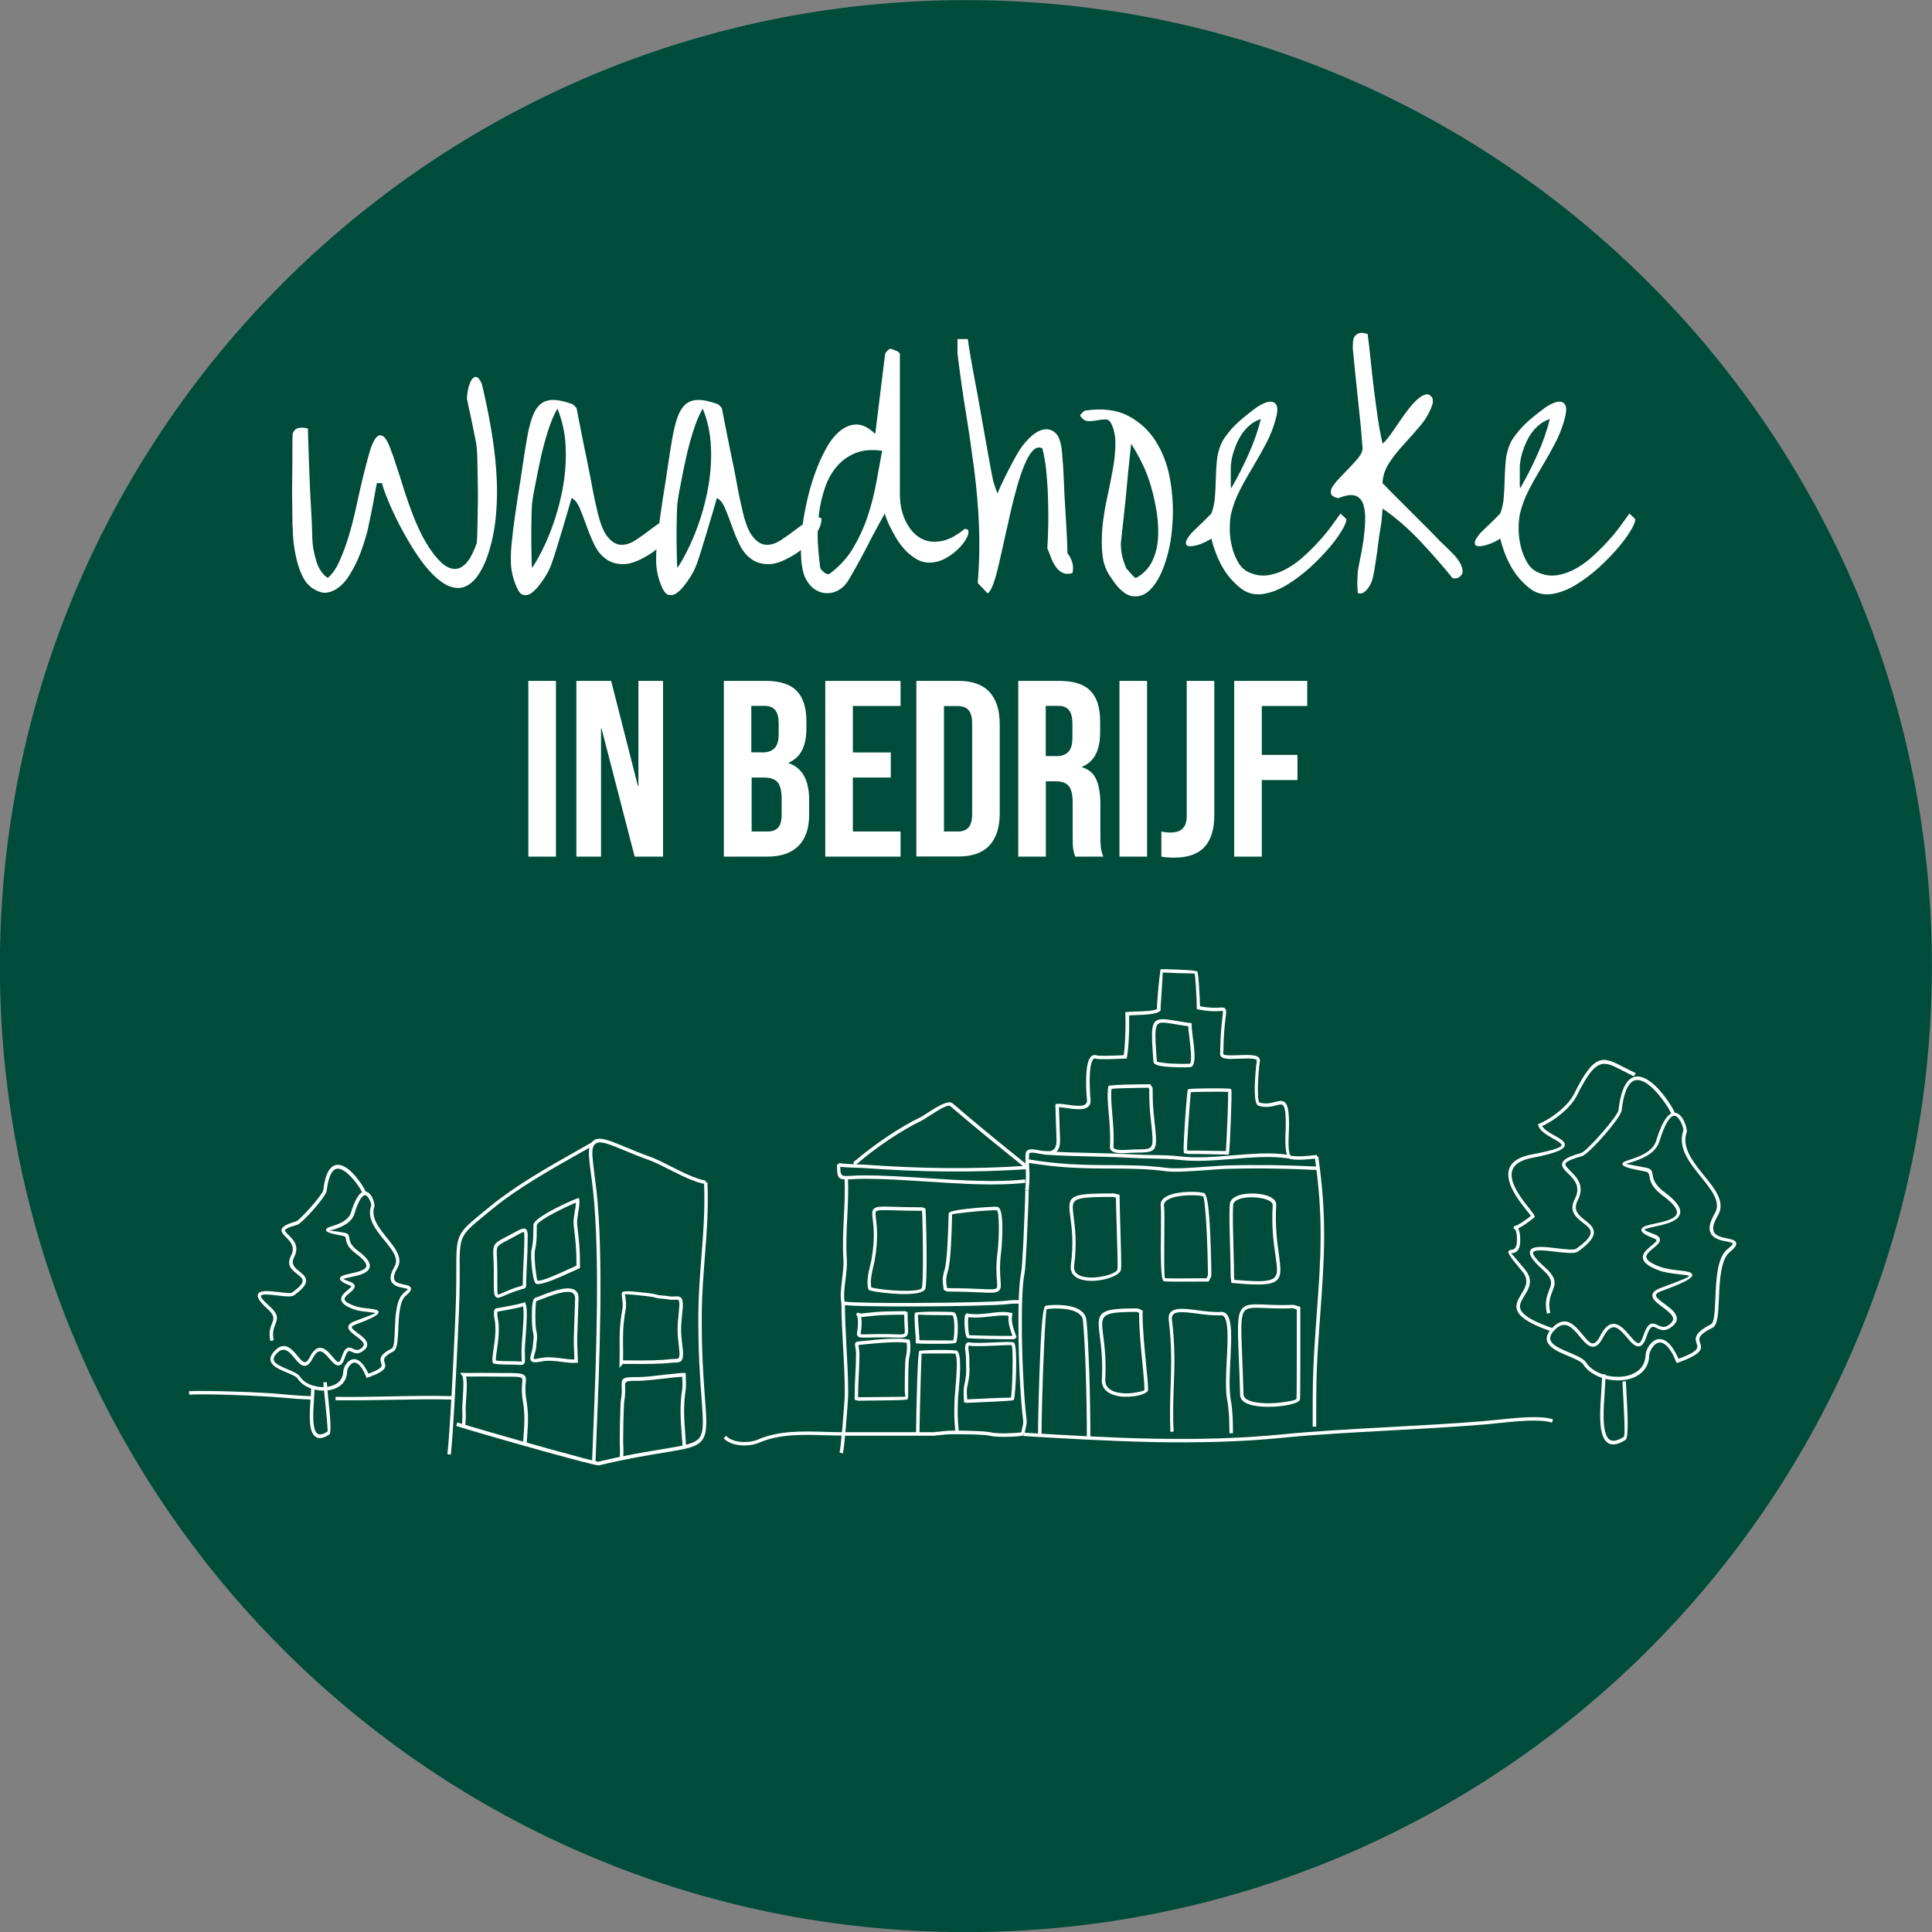 <?xml version="1.0" encoding="utf-8"?>
<!-- Generator: Adobe Illustrator 28.2.0, SVG Export Plug-In . SVG Version: 6.00 Build 0)  -->
<svg version="1.1" id="Laag_1" xmlns="http://www.w3.org/2000/svg" xmlns:xlink="http://www.w3.org/1999/xlink" x="0px" y="0px"
	 viewBox="0 0 1700.8 1700.8" style="enable-background:new 0 0 1700.8 1700.8;" xml:space="preserve">
<rect x="0" y="0" width="1700.8" height="1700.8" fill="#808080" stroke="none"/>
<style type="text/css">
	.st0{fill-rule:evenodd;clip-rule:evenodd;fill:#004C3A;}
	.st1{fill:#FFFFFF;}
</style>
<path class="st0" d="M850.3,0.1c469.7,0,850.4,380.7,850.4,850.4s-380.7,850.4-850.4,850.4S-0.1,1320.1-0.1,850.5
	S380.7,0.1,850.3,0.1"/>
<g>
	<path class="st1" d="M1195.2,504.5c0.2-2.7,0.9-6.6,2-11.7c1.1-5.1,2.1-10.6,3-16.4c0.8-5.8,1.4-11.7,1.6-17.5
		c0.2-5.8-0.3-10.7-1.6-14.7s-3.6-6.6-7-7.8c-3.4-1.2-8.5-0.5-15.1,2.2c-3.7-0.8-5.9-2.2-6.4-4.1c-0.5-1.9,0-4,1.6-6.4
		c1.6-2.4,3.7-5,6.4-7.8c2.7-2.8,5.5-5.7,8.4-8.7c2.9-3,5.5-5.9,7.8-8.7c2.3-2.8,3.5-5.6,3.7-8.3c-0.2-1.2-0.5-4.2-0.8-8.7
		c-0.3-4.6-0.8-9.8-1.4-15.8c-0.6-5.9-1.3-12.3-2-19c-0.7-6.8-1.4-13.2-2-19.2c-0.6-6-1.1-11.3-1.6-15.9c-0.4-4.6-0.7-7.6-0.9-9.1
		c0-2.3,0.1-4.4,0.2-6.2s0.7-3.5,1.7-4.8c1-1.4,2.4-2.2,4.2-2.7c1.8-0.4,4.1-0.1,7,0.9c0.8,6.2,1.7,13.5,2.5,21.7
		c0.8,8.2,1.8,16.6,2.8,25.1c1,8.5,2.2,17.1,3.4,25.6c1.2,8.5,2.7,16.5,4.4,24c1.7-1.2,3.7-3.5,6.1-6.7c2.4-3.2,4.9-6.9,7.6-10.9
		c2.7-4.1,5.6-8.1,8.6-12c3-4,5.9-7.1,8.6-9.5c2.7-2.4,5.2-3.8,7.5-4.2c2.3-0.4,4.2,0.8,5.6,3.7c0.2,0.4,0.3,1.1,0.3,2.2
		c0,1-0.1,1.9-0.3,2.5c-2.1,6.7-5.5,12.8-10.3,18.6c-4.8,5.7-9.7,11.3-14.7,16.7c-5,5.4-9.4,10.9-13.1,16.5
		c-3.7,5.6-5.7,11.7-5.9,18.1c1.5,1.2,3.7,3.5,6.9,6.9l21.8,21.8c4.2,4.2,8.1,8.1,11.9,11.9c3.7,3.7,7,7.1,9.7,10l6.9,6.6
		c0.8,0.8,2.4,2.4,4.7,4.7s4.3,4.8,5.9,7.5c1.7,2.7,2.5,5.3,2.7,7.8c0.1,2.5-1.4,4.6-4.5,6.2c-0.4,0.2-1.1,0.3-2.2,0.3
		c-1,0-1.8-0.1-2.2-0.3c-8.5-10.6-18-21.4-28.4-32.5c-10.4-11-21.4-20.6-33.1-28.7c-0.2,1.5-0.4,3.8-0.6,7
		c-0.2,3.2-0.7,6.9-1.4,10.9c-0.7,4.1-1.4,8.3-1.9,12.8c-0.5,4.5-1.1,8.7-1.7,12.6c-0.6,4-1.2,7.5-1.7,10.8c-0.5,3.2-1,5.6-1.4,7
		c-0.2,1-0.7,2.4-1.4,4.2c-0.7,1.8-1.7,3.5-3,5.1c-1.2,1.7-2.6,2.9-4.1,3.7c-1.5,0.8-3,0.9-4.7,0.3c0-0.8-0.1-2-0.2-3.6
		c-0.1-1.6-0.2-3.3-0.2-5.1c0-1.9,0.1-3.6,0.2-5.3C1195.2,506.6,1195.2,505.3,1195.2,504.5 M1083.8,407.7c-0.2,1-0.3,2.6-0.3,4.7
		c0,2.1,0,4.3,0,6.6s0,4.5,0,6.6c0,2.1,0.1,3.5,0.3,4.4c5.4-9.4,10.5-19.2,15.1-29.6c4.7-10.4,8.4-20.9,11.1-31.5
		c-4,1.2-7.5,3.3-10.6,6.1c-3.1,2.8-5.7,6-7.8,9.7c-2.1,3.6-3.8,7.5-5.1,11.5C1085.1,400.1,1084.2,404,1083.8,407.7z M1092.3,517.9
		c-7.1-5.6-12.6-12.2-16.7-19.7c-4.1-7.5-7.1-15.5-9.2-24c-1.2,0.8-2.9,1.7-4.8,2.7c-2,0.9-4,1.8-6.1,2.5c-2.1,0.7-4.2,1.2-6.2,1.4
		c-2.1,0.2-3.5,0-4.4-0.6c-0.8-0.6-1.1-1.7-0.8-3.3c0.3-1.6,1.8-4,4.5-7.3c0.4-0.4,1.5-1.5,3.3-3.3c1.8-1.8,3.7-3.6,5.8-5.6
		c2.1-2,4-3.8,5.6-5.5c1.7-1.7,2.7-2.7,3.1-3.1c1.7-4.4,2.7-9.1,3.1-14.2c0.4-5.1,0.7-10.4,0.8-15.8c0.1-5.4,0.4-10.8,0.9-16.2
		c0.5-5.4,1.8-10.5,3.9-15.3c1-2.5,3.2-5.8,6.4-9.8c3.2-4.1,7-7.9,11.2-11.5c4.3-3.6,8.5-7,12.6-10c4.2-3,7.9-4.8,11.1-5.5
		c3.2-0.6,5.6,0.2,7,2.3c1.5,2.2,1.4,6.4-0.3,12.6c-1.9,7.3-4.7,14.5-8.4,21.5c-3.7,7.1-7.6,14-11.7,20.8
		c-4.1,6.8-7.9,13.5-11.4,20.3c-3.5,6.8-6.1,13.7-7.8,20.8c-0.8,3.7-1.2,8.2-1.2,13.4c0,5.2,0.6,10.4,1.9,15.6
		c1.2,5.2,3.2,10,5.8,14.4c2.6,4.4,6.3,7.4,11.1,9.1c5.2,2.1,10.6,2.6,16.1,1.6s10.8-3,15.9-5.9s10-6.5,14.7-10.8
		c4.7-4.3,9.1-8.7,13.3-13.3c4.2-4.6,7.8-9,10.9-13.3c3.1-4.3,5.7-7.9,7.8-10.8l4.7,4.4c1,0.8,0.3,3.6-2.3,8.4
		c-2.6,4.8-6.4,10.2-11.4,16.2c-5,6-10.9,12.1-17.6,18.3c-6.8,6.1-13.7,11.3-20.8,15.6c-7.1,4.3-14.1,6.9-21.2,8
		C1104.2,523.9,1097.9,522.3,1092.3,517.9z M991.4,500.1c0.2,0.4,0.7,1,1.6,1.9c0.8,0.8,1.7,1.8,2.5,2.8c0.8,1,1.7,1.9,2.5,2.7
		c0.8,0.7,1.5,1.2,1.9,1.4c6.4-3.5,11.2-8.3,14.2-14.4c3-6,4.8-12.7,5.3-20.1c0.5-7.4,0.2-15.2-1.1-23.4s-3-16.1-5.3-23.7
		c-2.3-7.6-5-14.6-8.3-20.9c-3.2-6.3-6.2-11.6-8.9-15.8c-0.2,2.3-0.6,5.7-1.1,10.1c-0.5,4.5-1,9.6-1.6,15.4
		c-0.5,5.8-1.1,11.9-1.7,18.3c-0.6,6.3-1.2,12.4-1.9,18.3c-0.6,5.8-1.2,11-1.7,15.6c-0.5,4.6-0.9,7.9-1.1,10c0,1.7,0.1,3.6,0.3,5.8
		c0.2,2.2,0.6,4.3,1.1,6.2c0.5,2,1.1,3.8,1.7,5.6C990.5,497.7,991,499.1,991.4,500.1z M978.3,508.9c-4.4-6-7-12.9-7.8-20.6
		c-0.8-7.7-0.8-15.8,0-24.2c0.8-8.4,2.2-17,4.1-25.6c1.9-8.6,3.5-17,5-25c1.5-8,2.2-15.5,2.3-22.5c0.1-7-1.1-13-3.6-17.9
		c-1.2-2.7-3.1-4-5.5-3.9c-2.4,0.1-4.9,0.4-7.5,0.9c-2.6,0.5-5.1,0.7-7.6,0.6c-2.5-0.1-4.8-1.7-6.9-4.8c0.2-0.6,0.8-1.5,1.9-2.5
		c1-1,1.8-1.7,2.2-1.9c15.2-2.3,27.9-0.8,38.1,4.5c10.2,5.3,18.4,12.8,24.5,22.5c6.1,9.7,10.3,20.8,12.5,33.2
		c2.2,12.5,3,24.9,2.3,37.1c-0.6,12.3-2.5,23.7-5.8,34.2c-3.2,10.5-7.3,18.6-12.2,24.3c-4.9,5.7-10.5,8.3-16.7,7.6
		C991.4,524.5,985,519.1,978.3,508.9z M860.7,513.2c1.5-17.9,1.8-35,1.1-51.2c-0.7-16.2-2.1-32.5-4.2-48.7
		c-2.1-16.2-4.5-32.7-7.2-49.3c-2.7-16.6-5.2-34.2-7.5-52.7c0-0.4,0-1.2,0-2.5c0-1.2,0-2.5,0-3.9c0-1.4,0-2.7,0-3.9
		c0-1.2,0-2.1,0-2.5h9.1c0.4,3.1,1.1,7.9,2.2,14.2s2.3,13.6,3.9,21.7s3.1,16.6,4.7,25.6c1.6,8.9,3.1,17.4,4.5,25.4
		c1.5,8,2.8,15.2,3.9,21.7c1.1,6.4,2,11.1,2.7,14c0,0.6,0.2,1.6,0.6,2.8c0.4,1.2,0.8,2.5,1.2,3.9c0.4,1.4,0.9,2.7,1.4,3.9
		c0.5,1.2,0.9,2.2,1.1,2.8c0.4-1.5,1.4-3.8,3-7.2c1.6-3.3,3.3-6.9,5.1-10.6c1.9-3.7,3.7-7.2,5.5-10.5c1.8-3.2,3.1-5.6,3.9-7
		c2.7-4.8,6.1-9.3,10.3-13.4c4.2-4.2,8.3-6.7,12.3-7.6c4.1-0.9,7.7,0.1,10.9,3c3.2,2.9,5.1,8.9,5.8,18.1c0.2,2.1,0.5,5.4,0.8,10
		c0.3,4.6,0.6,9.8,0.8,15.6c0.2,5.8,0.5,11.9,0.9,18.3c0.4,6.3,0.8,12.4,1.1,18.3c0.3,5.8,0.6,11,0.8,15.4c0.2,4.5,0.3,7.9,0.3,10.1
		c1.9,2.3,3.3,5,4.2,8.1c0.9,3.1,1,6.2,0.2,9.4c-3.3,1-6.2,0.9-8.7-0.3c-2.5-1.2-4.6-3.1-6.2-5.6c-1.7-2.5-3.1-5.3-4.2-8.3
		c-1.1-3-2.1-5.6-3-7.6c0.4-6.5,0.7-13.4,0.8-20.9c0.1-7.5,0.1-15.1-0.2-22.8c-0.2-7.7-0.7-15.3-1.4-22.9s-1.9-14.7-3.6-21.4
		c-2.9-1.5-5.7-0.8-8.3,1.9c-2.6,2.7-5,6.8-7.3,12.3c-2.3,5.5-4.5,12-6.6,19.3c-2.1,7.4-4.1,15.1-5.9,23.3
		c-1.9,8.1-3.7,16.2-5.5,24.3c-1.8,8.1-3.4,15.5-5,22.2c-1.6,6.7-3.1,12.1-4.7,16.4c-1.6,4.3-3.2,6.9-4.8,8L860.7,513.2z
		 M722.1,500.1c0.2,0.4,0.6,1,1.2,1.7c0.6,0.7,1.4,1.5,2.3,2.2s1.9,1.2,2.8,1.4c0.9,0.2,1.8-0.1,2.7-0.9c8.3-6.2,15-13.7,20.1-22.3
		c5.1-8.6,9.3-17.7,12.5-27.3c3.2-9.6,5.8-19.4,7.6-29.5c1.9-10.1,3.6-19.6,5.3-28.6c-9.2-1.2-17-0.6-23.4,2
		c-6.4,2.6-11.9,6.5-16.4,11.7c-4.5,5.2-8,11.4-10.5,18.7c-2.5,7.3-4.3,14.9-5.3,22.9c-1,8-1.4,16.2-1.1,24.5
		C720.4,485,721.1,492.8,722.1,500.1z M709,508.9c-1.9-4-3.1-9.3-3.6-15.9c-0.5-6.7-0.4-14.2,0.3-22.6c0.7-8.4,2.1-17.3,4.1-26.5
		c2-9.3,4.4-18,7.3-26.2c2.9-8.2,6.2-15.8,10-22.6c3.7-6.9,8-12.2,12.6-15.9c4.7-3.7,9.6-5.6,14.7-5.5c5.1,0.1,10.5,2.9,16.1,8.3
		l8.7-70.5c0.2-0.6,0.9-1.5,2-2.7c1.1-1.1,1.9-1.7,2.3-1.7c0.8,0,1.7,0.2,2.7,0.6c0.9,0.4,1.9,0.8,2.8,1.1c0.9,0.3,1.7,0.8,2.3,1.4
		c0.6,0.6,0.9,1,0.9,1.2v123.3c0,9.2,1.7,17.1,5,23.9c3.3,6.8,7.5,11.7,12.6,14.8c5.1,3.1,11.1,4.2,17.9,3.1c6.9-1,14-4.7,21.5-10.9
		c2.5,0,3.6,1,3.4,3.1c-0.2,2.1-1.2,4.5-3,7.3c-1.8,2.8-4.3,5.7-7.6,8.7c-3.3,3-7,5.5-10.9,7.5c-4,2-8.2,3-12.6,3.1
		c-4.5,0.1-8.8-1.2-13-3.9c-3.5-2.3-6.7-4.9-9.4-8c-2.7-3-5.1-6.3-7.2-9.8c-2.1-3.5-4-7.1-5.8-10.8c-1.8-3.6-3.2-7.2-4.2-10.8
		c-0.8,1.5-2,3.6-3.6,6.6c-1.6,2.9-3.4,6.3-5.5,10.1c-2.1,3.8-4.2,7.8-6.2,11.9c-2.1,4.1-4.2,8-6.2,11.7c-2.1,3.7-4,7.1-5.6,10.1
		c-1.7,3-2.9,5.1-3.7,6.4c-2.5,4.6-5.5,8-8.9,10.1c-3.4,2.2-7.1,3.3-10.9,3.3c-3.8,0-7.5-1.1-10.9-3.3
		C714.2,516.8,711.3,513.4,709,508.9z M596.3,443.3c-0.2,2.1-0.4,5.8-0.5,11.2c-0.1,5.4-0.2,11.1-0.2,17c0,5.9,0.1,11.7,0.2,17.2
		c0.1,5.5,0.3,9.3,0.5,11.4c5.8-8.9,11.1-19.3,15.8-31.2c4.7-11.9,8.3-24.2,10.8-37c2.5-12.8,3.5-25.4,3-37.9
		c-0.5-12.5-3-23.9-7.3-34.3c-3.1,5.4-5.9,12.1-8.4,20c-2.5,7.9-4.6,15.9-6.4,24c-1.8,8.1-3.3,15.8-4.7,23.1
		C597.6,434.1,596.8,439.6,596.3,443.3z M583.2,517.9c-3.3-7.1-5.1-14.3-5.5-21.5c-0.3-7.3,0.1-14.7,1.1-22.2
		c0.2-2.5,0.6-6.1,1.2-10.8c0.6-4.7,1.4-9.9,2.2-15.6c0.8-5.7,1.8-11.8,2.8-18.3c1-6.5,2-12.5,2.8-18.3c0.8-5.7,1.6-10.8,2.3-15.1
		c0.7-4.4,1.3-7.7,1.7-10c1.2-7.1,2.7-13.1,4.4-18.1c1.7-5,3.9-8.8,6.7-11.5c2.8-2.7,6.4-4.2,10.9-4.4c4.5-0.2,10.2,0.9,17.3,3.4
		c0.8,0.2,1.8,0.9,2.8,2c1,1.1,1.6,1.8,1.6,2c0.4,2.3,1.1,5.7,2,10.3c0.9,4.6,2,9.8,3.1,15.6c1.1,5.8,2.4,11.9,3.7,18.1
		c1.4,6.2,2.5,12.3,3.6,18.1c1,5.8,2,11,3,15.6c0.9,4.6,1.7,8,2.3,10.3c2.5,11.9,5.6,20.1,9.4,24.8c3.7,4.7,7.7,7.1,11.9,7.3
		c4.2,0.2,8.5-1.2,13.1-4.2c4.6-3,9-6.2,13.3-9.5c4.3-3.3,8.4-6.1,12.3-8.4c4-2.3,7.3-2.7,10-1.2c0,3.1-0.7,6.2-2.2,9.2
		c-1.5,3-3.3,5.8-5.5,8.4c-2.2,2.6-4.5,5-7,7.3c-2.5,2.3-4.8,4.2-6.9,5.6c-9.6,6.2-17.5,9.5-23.7,9.8c-6.2,0.3-11.6-1.1-16.1-4.2
		c-4.5-3.1-8.1-7.5-10.8-13.1c-2.7-5.6-5-11.3-7-17c-2-5.7-4-10.8-5.9-15.3c-2-4.5-4.3-7.3-7-8.6c-0.6,2.3-1.7,6.1-3.3,11.4
		c-1.6,5.3-3.3,11-5.1,17.2c-1.9,6.1-3.6,11.9-5.3,17.3c-1.7,5.4-2.9,9.2-3.7,11.2c-0.2,0.8-0.8,2.4-1.9,4.8c-1,2.4-2.4,5-4.2,7.8
		c-1.8,2.8-3.7,5.5-5.8,8.1c-2.1,2.6-4.2,4.6-6.4,6.1c-2.2,1.5-4.4,1.9-6.6,1.4C586.8,523.5,584.9,521.4,583.2,517.9z M468.4,443.3
		c-0.2,2.1-0.4,5.8-0.5,11.2c-0.1,5.4-0.2,11.1-0.2,17c0,5.9,0.1,11.7,0.2,17.2c0.1,5.5,0.3,9.3,0.5,11.4
		c5.8-8.9,11.1-19.3,15.8-31.2c4.7-11.9,8.3-24.2,10.8-37c2.5-12.8,3.5-25.4,3-37.9c-0.5-12.5-3-23.9-7.3-34.3
		c-3.1,5.4-5.9,12.1-8.4,20c-2.5,7.9-4.6,15.9-6.4,24c-1.8,8.1-3.3,15.8-4.7,23.1C469.7,434.1,468.8,439.6,468.4,443.3z
		 M455.3,517.9c-3.3-7.1-5.1-14.3-5.5-21.5c-0.3-7.3,0.1-14.7,1.1-22.2c0.2-2.5,0.6-6.1,1.2-10.8c0.6-4.7,1.4-9.9,2.2-15.6
		c0.8-5.7,1.8-11.8,2.8-18.3c1-6.5,2-12.5,2.8-18.3c0.8-5.7,1.6-10.8,2.3-15.1c0.7-4.4,1.3-7.7,1.7-10c1.2-7.1,2.7-13.1,4.4-18.1
		c1.7-5,3.9-8.8,6.7-11.5c2.8-2.7,6.4-4.2,10.9-4.4c4.5-0.2,10.2,0.9,17.3,3.4c0.8,0.2,1.8,0.9,2.8,2c1,1.1,1.6,1.8,1.6,2
		c0.4,2.3,1.1,5.7,2,10.3s2,9.8,3.1,15.6c1.1,5.8,2.4,11.9,3.7,18.1s2.5,12.3,3.6,18.1c1,5.8,2,11,3,15.6c0.9,4.6,1.7,8,2.3,10.3
		c2.5,11.9,5.6,20.1,9.4,24.8c3.7,4.7,7.7,7.1,11.9,7.3c4.2,0.2,8.5-1.2,13.1-4.2c4.6-3,9-6.2,13.3-9.5c4.3-3.3,8.4-6.1,12.3-8.4
		s7.3-2.7,10-1.2c0,3.1-0.7,6.2-2.2,9.2c-1.5,3-3.3,5.8-5.5,8.4c-2.2,2.6-4.5,5-7,7.3c-2.5,2.3-4.8,4.2-6.9,5.6
		c-9.6,6.2-17.5,9.5-23.7,9.8c-6.2,0.3-11.6-1.1-16.1-4.2c-4.5-3.1-8.1-7.5-10.8-13.1c-2.7-5.6-5-11.3-7-17c-2-5.7-4-10.8-5.9-15.3
		c-2-4.5-4.3-7.3-7-8.6c-0.6,2.3-1.7,6.1-3.3,11.4c-1.6,5.3-3.3,11-5.1,17.2c-1.9,6.1-3.6,11.9-5.3,17.3c-1.7,5.4-2.9,9.2-3.7,11.2
		c-0.2,0.8-0.8,2.4-1.9,4.8c-1,2.4-2.4,5-4.2,7.8c-1.8,2.8-3.7,5.5-5.8,8.1c-2.1,2.6-4.2,4.6-6.4,6.1s-4.4,1.9-6.6,1.4
		C458.9,523.5,456.9,521.4,455.3,517.9z M275.2,517.9c-3.7-2.5-6.7-6-8.9-10.6c-2.2-4.6-3.9-9.4-5.1-14.4c-1.2-5-2.1-10-2.7-15
		c-0.5-5-0.8-9.2-0.8-12.5c-0.2-2.1-0.3-5.3-0.3-9.7c0-4.4-0.1-9.4-0.2-15c-0.1-5.6-0.1-11.4,0-17.3c0.1-5.9,0.2-11.6,0.2-17v-15
		c0-4.6,0.1-7.8,0.3-9.7c1-2.9,2.9-4.6,5.6-5c2.7-0.4,5.3-0.2,7.8,0.6c0,2.7,0.1,6.7,0.3,11.9c0.2,5.2,0.4,11.1,0.6,17.8
		c0.2,6.7,0.5,13.6,0.8,20.9c0.3,7.3,0.7,14.2,1.1,20.8c0.4,6.6,0.7,12.5,0.8,17.8c0.1,5.3,0.3,9.2,0.5,11.7
		c0.2,2.3,0.6,4.9,1.2,7.8c0.6,2.9,1.4,5.8,2.3,8.7s2.2,5.6,3.9,8.1c1.7,2.5,3.6,4.5,5.9,5.9c3.7-2.9,7.1-7.6,10.1-14.2
		c3-6.6,5.8-13.9,8.3-22.2c2.5-8.2,4.7-17,6.7-26.2c2-9.3,4-17.9,5.9-25.9c2-8,3.8-15.1,5.6-21.4c1.8-6.2,3.7-10.7,5.8-13.3
		c2.1-2.6,4.3-3,6.7-1.2c2.4,1.8,4.9,6.7,7.6,14.8c0.4,0.8,1,2.6,1.9,5.3c0.8,2.7,1.9,5.9,3.1,9.5c1.2,3.6,2.5,7.5,3.7,11.5
		c1.2,4.1,2.5,7.9,3.7,11.5s2.3,6.8,3.3,9.4c0.9,2.6,1.6,4.4,2,5.5c1.7,4.6,3.8,9.6,6.4,15.1c2.6,5.5,5.6,10.8,8.9,15.8
		c3.3,5,6.8,9.2,10.3,12.5c3.5,3.3,7.1,5.2,10.8,5.6c3.6,0.4,7.2-1.1,10.6-4.5c3.4-3.4,6.7-9.5,9.8-18.3c0.2-2.1,0.4-5.3,0.5-9.5
		c0.1-4.3,0.2-9.2,0.3-14.8c0.1-5.6,0.2-11.4,0.2-17.5c0-6-0.1-11.8-0.2-17.3c-0.1-5.5-0.2-10.4-0.3-14.7c-0.1-4.3-0.3-7.5-0.5-9.8
		c0-1-0.4-3.6-1.2-7.8c-0.8-4.2-1.8-8.7-2.8-13.7c-1-5-2-9.6-3-13.9c-0.9-4.3-1.5-7-1.7-8.3c0-1.5,0.3-3.7,0.8-6.7
		c0.5-3,1.4-5.7,2.5-8.1c1.1-2.4,2.5-3.7,4.2-4.1c1.7-0.3,3.5,1.6,5.6,5.8c2.7,11.2,5.3,23.4,7.6,36.4c2.4,13,4.1,26.2,5.1,39.6
		c1,13.4,1,26.7-0.2,39.9c-1.1,13.2-3.8,25.7-8,37.6c-3.7,9.6-7.8,16.4-12.2,20.6c-4.4,4.2-8.9,6.1-13.7,5.9
		c-4.8-0.2-9.6-2.1-14.4-5.6c-4.8-3.5-9.4-8.1-13.9-13.7c-4.5-5.6-8.8-11.9-13-18.9c-4.2-7-8-13.8-11.4-20.6
		c-3.4-6.8-6.3-13.1-8.7-19c-2.4-5.9-4.1-10.8-5.1-14.5h-4.4c-0.4,1.7-1,4.6-1.7,8.9c-0.7,4.3-1.6,8.7-2.5,13.4s-1.8,9.1-2.7,13.1
		c-0.8,4.1-1.5,6.9-1.9,8.6c-0.8,2.9-1.9,6.5-3.3,10.8c-1.4,4.3-3.1,8.7-5.1,13.3c-2.1,4.6-4.5,9-7.2,13.3
		c-2.7,4.3-5.7,7.7-9.1,10.3c-3.3,2.6-6.9,4.2-10.8,4.7C284.3,522.3,280,521,275.2,517.9z"/>
	<path class="st1" d="M1338.2,407.7c-0.2,1-0.3,2.6-0.3,4.7c0,2.1,0,4.3,0,6.6s0,4.5,0,6.6c0,2.1,0.1,3.5,0.3,4.4
		c5.4-9.4,10.5-19.2,15.1-29.6c4.7-10.4,8.4-20.9,11.1-31.5c-4,1.2-7.5,3.3-10.6,6.1c-3.1,2.8-5.7,6-7.8,9.7
		c-2.1,3.6-3.8,7.5-5.1,11.5C1339.5,400.1,1338.6,404,1338.2,407.7 M1346.6,517.9c-7.1-5.6-12.6-12.2-16.7-19.7
		c-4.1-7.5-7.1-15.5-9.2-24c-1.2,0.8-2.9,1.7-4.8,2.7c-2,0.9-4,1.8-6.1,2.5c-2.1,0.7-4.2,1.2-6.2,1.4c-2.1,0.2-3.5,0-4.4-0.6
		c-0.8-0.6-1.1-1.7-0.8-3.3c0.3-1.6,1.8-4,4.5-7.3c0.4-0.4,1.5-1.5,3.3-3.3c1.8-1.8,3.7-3.6,5.8-5.6c2.1-2,4-3.8,5.6-5.5
		s2.7-2.7,3.1-3.1c1.7-4.4,2.7-9.1,3.1-14.2c0.4-5.1,0.7-10.4,0.8-15.8c0.1-5.4,0.4-10.8,0.9-16.2c0.5-5.4,1.8-10.5,3.9-15.3
		c1-2.5,3.2-5.8,6.4-9.8c3.2-4.1,7-7.9,11.2-11.5c4.3-3.6,8.5-7,12.6-10c4.2-3,7.9-4.8,11.1-5.5s5.6,0.2,7,2.3
		c1.5,2.2,1.4,6.4-0.3,12.6c-1.9,7.3-4.7,14.5-8.4,21.5c-3.7,7.1-7.6,14-11.7,20.8c-4.1,6.8-7.9,13.5-11.4,20.3
		c-3.5,6.8-6.1,13.7-7.8,20.8c-0.8,3.7-1.2,8.2-1.2,13.4c0,5.2,0.6,10.4,1.9,15.6c1.2,5.2,3.2,10,5.8,14.4c2.6,4.4,6.3,7.4,11.1,9.1
		c5.2,2.1,10.6,2.6,16.1,1.6c5.5-1,10.8-3,15.9-5.9s10-6.5,14.7-10.8c4.7-4.3,9.1-8.7,13.3-13.3c4.2-4.6,7.8-9,10.9-13.3
		c3.1-4.3,5.7-7.9,7.8-10.8l4.7,4.4c1,0.8,0.3,3.6-2.3,8.4c-2.6,4.8-6.4,10.2-11.4,16.2c-5,6-10.9,12.1-17.6,18.3
		c-6.8,6.1-13.7,11.3-20.8,15.6c-7.1,4.3-14.1,6.9-21.2,8C1358.6,523.9,1352.2,522.3,1346.6,517.9z"/>
</g>
<path class="st1" d="M1086.5,599.4h64.3v22.1h-40v43.1h31.4v22.1h-31.4v67.4h-24.3V599.4z M1033.7,755c-4.4,0-8.2-0.3-11.3-0.9V732
	c2.4,0.6,5,0.9,8,0.9c4.9,0,8.5-1.2,10.8-3.6c2.4-2.4,3.5-6.2,3.5-11.2V599.4h24.3v118c0,12.7-2.9,22.1-8.7,28.3
	S1045.6,755,1033.7,755z M985.5,599.4h24.3v154.7h-24.3V599.4z M929.6,665.7c4.9,0,8.5-1.3,10.9-3.8s3.6-6.7,3.6-12.6v-11.9
	c0-5.6-1-9.7-3-12.2c-2-2.5-5.1-3.8-9.4-3.8h-11.1v44.2H929.6z M896.5,599.4h36c12.5,0,21.7,2.9,27.4,8.7c5.7,5.8,8.6,14.8,8.6,26.9
	v9.5c0,16.1-5.3,26.2-15.9,30.5v0.4c5.9,1.8,10.1,5.4,12.5,10.8c2.4,5.5,3.6,12.7,3.6,21.9v27.2c0,4.4,0.1,8,0.4,10.7
	c0.3,2.7,1,5.4,2.2,8.1h-24.8c-0.9-2.5-1.5-4.9-1.8-7.1c-0.3-2.2-0.4-6.2-0.4-11.9v-28.3c0-7.1-1.1-12-3.4-14.8
	c-2.3-2.8-6.2-4.2-11.8-4.2h-8.4v66.3h-24.3V599.4z M843.4,732c4,0,7-1.2,9.2-3.5c2.1-2.4,3.2-6.2,3.2-11.5v-80.4
	c0-5.3-1.1-9.1-3.2-11.5c-2.1-2.4-5.2-3.5-9.2-3.5H831V732H843.4z M806.7,599.4h37.1c12.1,0,21.1,3.2,27.2,9.7
	c6,6.5,9.1,16,9.1,28.5v78.2c0,12.5-3,22-9.1,28.5c-6,6.5-15.1,9.7-27.2,9.7h-37.1V599.4z M726.5,599.4h66.3v22.1h-42v40.9h33.4
	v22.1h-33.4V732h42v22.1h-66.3V599.4z M675.5,732c4.3,0,7.4-1.1,9.5-3.4c2.1-2.3,3.1-6.2,3.1-11.8v-13.5c0-7.1-1.2-12-3.6-14.7
	c-2.4-2.7-6.4-4.1-12-4.1h-10.8V732H675.5z M671,662.4c4.9,0,8.5-1.3,10.9-3.8c2.4-2.5,3.6-6.7,3.6-12.6v-8.6c0-5.6-1-9.7-3-12.2
	c-2-2.5-5.1-3.8-9.4-3.8h-11.7v40.9H671z M637.2,599.4h36.7c12.5,0,21.7,2.9,27.4,8.7c5.7,5.8,8.6,14.8,8.6,26.9v6.2
	c0,8-1.3,14.4-3.9,19.4c-2.6,5-6.5,8.6-11.8,10.8v0.4c12.1,4.1,18.1,14.9,18.1,32.3v13.3c0,11.9-3.1,21-9.4,27.3
	c-6.3,6.3-15.4,9.4-27.5,9.4h-38.2V599.4z M507.5,599.4H538l23.6,92.6h0.4v-92.6h21.7v154.7h-25l-29.2-112.9h-0.4v112.9h-21.7V599.4
	z M465.1,599.4h24.3v154.7h-24.3V599.4z"/>
<g>
	<path class="st1" d="M902.5,1047.7c0.9-9.1,0.7-15,0.4-20.3c-0.2-3.7-0.3-7.1-0.1-11.1c0.2-3.8,2.8-4.7,6.4-4.5
		c1.6,0.1,3.5,0.4,5.5,0.8c2.6,0.5,5.4,1,7.8,1c4.3-0.1,7.7-2.1,7.6-9.9c0-2-0.4-12.3-0.7-20.4c-0.2-5.6-0.3-10-0.3-10.3l0.2-1.1
		l1.1-0.1c2.3-0.3,5.7,0.2,9.3,0.7c4.1,0.6,8.6,1.2,12.1,0.9c3.2-0.4,5.5-1.7,5.1-5.4c-0.4-3.2-1.2-14.1-0.5-23.4
		c0.3-4,0.8-7.8,1.8-10.5c1.1-3.3,2.9-5.3,5.5-5.3c0.5,0,0.9,0.1,1.4,0.2c2.8,0.9,15.5,0.3,22.2,0l1.9-0.1c0.7-4.2,1.1-9.4,1.3-14.8
		c0.4-7.7,0.4-15.7,0.2-21.7l0-1.3l1.3-0.2c1.6-0.2,4.5-0.3,7.8-0.4c7.1-0.2,16.3-0.5,18.7-2.3c0-1.9,0.2-6,0.6-10.7
		c0.7-10.3,2.4-24,2.6-24.1l0.2-0.1l0.2-0.1c0.2-0.1,7.9,0.1,15.5,0.4c7.9,0.3,15.8,0.9,16.4,1.7l0.1,0.1l0.1,0.2l0,0.1
		c0.5,1.4,0.9,6,1.3,11.4c0.5,6.9,0.8,14.9,0.9,18.7c8.5,1.7,13.7,1.4,16.9,1.2c3.2-0.2,4.7-0.3,5.7,1.6c0.7,1.4,0.4,3.5-0.1,7.6
		c-0.7,5.6-1.8,15.2-2,31.6c0,1,2.7,1.2,6.5,1.3c2.2,0,4.7-0.1,7.3-0.2c5-0.2,10-0.4,13.5,0.3c3.5,0.7,5.5,2.3,4.9,5.4
		c-0.6,2.8-1.9,16.2-1.7,26.1c0.1,5.4,0.4,9.6,1.2,9.8c5.5,1.7,10.2,0.6,13.8-0.4c1.9-0.5,3.5-0.9,5-0.9c5,0,7.4,3.8,7.4,21.1
		c0,0.7-0.1,2.1-0.1,3.9c-0.4,7.7-1.1,23,2,23.3c3.7,0.4,7.3,0.5,11.1,0.3c3.7-0.2,7.5-0.6,11.3-1.1l0.4,3
		c-3.8,0.5-7.6,0.9-11.5,1.1c-3.9,0.2-7.7,0.2-11.5-0.3c-5.9-0.7-5.1-17.8-4.7-26.5c0.1-1.6,0.1-2.9,0.1-3.7c0-14.8-1.4-18-4.3-18
		c-1.1,0-2.6,0.4-4.2,0.8c-4,1-9.1,2.3-15.5,0.3c-2.4-0.7-3.2-6.1-3.3-12.7c-0.1-10.1,1.2-23.8,1.8-26.7c0.2-0.9-0.8-1.5-2.5-1.8
		c-3.1-0.6-8-0.4-12.8-0.2c-2.6,0.1-5.1,0.2-7.5,0.2c-5.5-0.1-9.5-0.9-9.5-4.3c0.2-16.6,1.3-26.3,2-32c0.4-3.6,0.6-5.4,0.4-5.9
		c0-0.1-1,0-2.8,0.1c-3.5,0.2-9.3,0.5-18.9-1.5l-1.2-0.3v-1.2c0-2.9-0.4-12.1-0.9-19.8c-0.3-4.7-0.7-8.8-1.1-10.3
		c-0.8-0.1-7.2-0.1-13.9-0.3c-6.4-0.3-12.6-0.5-14.1-0.6c-0.1,1.6-0.6,12.7-1.3,21.6c-0.4,5.7-0.7,10.3-0.6,10.8l0.2,0.7l-0.5,0.6
		c-2.5,3.1-13.2,3.5-21.3,3.8c-2.4,0.1-4.6,0.2-6.1,0.3c0.1,5.9,0.1,13.4-0.3,20.5c-0.3,6-0.8,11.8-1.6,16.3l-0.2,1.2l-1.2,0
		c-0.7,0-1.8,0.1-3.1,0.1c-7,0.3-19.9,0.9-23.3-0.1c-0.2-0.1-0.4-0.1-0.6-0.1c-1.1,0-1.9,1.2-2.6,3.2c-0.9,2.5-1.4,6-1.6,9.7
		c-0.6,9.1,0.2,19.7,0.5,22.9c0.7,6-2.8,8.2-7.8,8.8c-3.8,0.4-8.6-0.3-12.8-0.9c-2.7-0.4-5.3-0.8-7.2-0.8c0.1,1.6,0.2,4.7,0.3,8.4
		c0.3,8,0.6,18.3,0.7,20.4c0.2,10.3-4.7,12.9-10.6,13c-2.8,0-5.7-0.5-8.4-1c-1.9-0.4-3.6-0.7-5.1-0.8c-1.8-0.1-3.1,0.2-3.2,1.6
		c-0.2,3.9-0.1,7.3,0.1,10.8c0.3,5.4,0.6,11.3-0.4,20.7L902.5,1047.7z"/>
	<path class="st1" d="M905.6,1047.8c0,5.2-0.8,26.9-1.7,45.3c-0.7,13.5-1.4,25.2-1.9,27.5c-2.1,9.5-2.6,30.7-2.4,53.5
		c0.4,29.2,2.2,61.1,4,74.4c0.5,3.8,0,6.1-0.6,8.5c-0.4,1.6-0.8,3.2-0.8,5.3l-3,0c0-2.5,0.5-4.2,0.9-5.9c0.5-2.1,1-4.1,0.5-7.4
		c-1.9-13.4-3.7-45.4-4-74.7c-0.3-23,0.3-44.5,2.4-54.2c0.5-2.2,1.2-13.7,1.9-27c0.9-18.3,1.7-39.9,1.7-45.2H905.6z"/>
	<path class="st1" d="M1034.9,898.6c3.6,0.6,7.9,1.3,12.9,2l1.3,0.2v3.4c0,1.3,0.4,4.1,0.8,7.5c0.6,4.5,1.3,10,1.6,14.8
		c0.4,7-0.3,12.8-4,13c-3.3,0.2-14.4,0.2-22.4-0.6c-5.4-0.6-9.6-1.8-9.7-4.2c-2.1-29-2.6-36.7,6.9-37.4
		C1025.3,897,1029.4,897.7,1034.9,898.6 M1046,903.4c-4.5-0.6-8.4-1.2-11.6-1.8c-5.3-0.9-9.2-1.5-11.9-1.3c-6.5,0.5-6,7.5-4.1,34.1
		c0,0.4,3,0.9,7,1.4c7.8,0.9,18.7,0.8,21.9,0.6c1.3-0.1,1.4-4.4,1.1-9.8c-0.3-4.7-1-10.2-1.5-14.6c-0.5-3.6-0.8-6.5-0.8-7.9V903.4z"
		/>
	<path class="st1" d="M988.4,954.9c8.9-0.3,19.7-0.4,23.4-0.4h0.8l2.1,3.1v0.5c0,13.7,0.4,17.5,1.7,29.8l0.3,2.6
		c2,19.1,1.7,22.9-8.2,23.9c-2.1,0.2-4.6,0.3-7.8,0.3l-1.6,0c-1.2,0-2.7,0.1-4.3,0.2c-3.1,0.2-6.6,0.4-9.5,0.2
		c-4.9-0.3-8.5-1.8-8.2-5.9c0.6-9.6-0.2-19.3-1-28.3c-0.8-9.1-1.5-17.4-0.5-24l0.2-1l1-0.2C978.5,955.4,983.1,955.1,988.4,954.9
		 M1011,957.6c-4.4,0-14.5,0.1-22.5,0.4c-4.3,0.1-8,0.3-10,0.6c-0.7,6.1,0,13.8,0.7,22.2c0.8,9.1,1.6,19,1,28.8
		c-0.1,1.8,2.3,2.5,5.4,2.7c2.8,0.2,6.1,0,9.2-0.2c1.5-0.1,3-0.2,4.4-0.2l1.6,0c3-0.1,5.5-0.1,7.5-0.3c7-0.7,7.1-3.9,5.4-20.5
		l-0.3-2.6c-1.3-12.3-1.7-16.2-1.7-29.7L1011,957.6z"/>
	<path class="st1" d="M1065.5,1016.1c-6.6-0.2-13.3-0.3-19.1-0.2l-0.2,0l-3.7-0.6l-0.3-0.8c-0.5-1.2-0.1-9.9,0.5-20
		c0.9-15.2,2.5-33.9,2.8-34.8l0.2-0.7l0.7-0.2c1.1-0.4,9-0.6,17.2-0.7c9.1-0.1,18.7,0.1,19.5,0.4l0.7,0.3l0.2,0.7
		c0.3,1.2,0.1,12.9-0.4,25.3c-0.5,14.3-1.3,29.6-1.7,30.6l-0.4,1h-1.1C1076,1016.4,1070.8,1016.2,1065.5,1016.1 M1046.5,1012.9
		c5.8-0.1,12.5,0.1,19.1,0.2c4.6,0.1,9.1,0.2,13.6,0.2c0.3-3.7,0.9-16.5,1.4-28.7c0.4-10.5,0.7-20.4,0.6-23.4
		c-2.5-0.1-10.1-0.2-17.5-0.1c-6.7,0.1-13.1,0.2-15.4,0.4c-0.4,3.8-1.7,19.8-2.5,33.2c-0.5,8.3-0.9,15.5-0.8,17.9L1046.5,1012.9z"/>
	<path class="st1" d="M754.2,1023C754.2,1023,754.2,1023,754.2,1023l0.3,0.4L754.2,1023z M903.5,1028.9
		c-11.3-9.1-22.4-18.1-33.7-27.3c-11.1-9.1-22.1-18.3-33.2-27.8c-2.3-2-11.7,4.2-18.7,8.7c-2.9,1.9-5.4,3.5-6.9,4.2
		c-8.3,3.9-18.2,9.8-27.9,16.2c-10.6,7.1-20.9,14.9-28.6,21.6c-1.3,1.1-2.2,1-2.8,0.3l0,0c-0.9-1,0.3-2.5,0.7-3l0,0l0.1-0.1l0.3,0.2
		c7.8-6.7,18.1-14.5,28.7-21.6c9.8-6.5,19.8-12.5,28.3-16.5c1.4-0.6,3.8-2.2,6.6-4c7.8-5,18.3-11.9,22.3-8.4
		c11.1,9.6,22.1,18.7,33.1,27.8c10.9,9,22.1,18,33.7,27.3L903.5,1028.9z"/>
	<path class="st1" d="M739.7,1025.2c0,8.6,0.5,10.1,5,10.1c1.4,0,3-0.1,4.9-0.2c3-0.2,6.8-0.4,11.5-0.4c16.2,0,34.8,1.2,53.9,2.4
		c30.7,2,62.4,4,86.7,1.2l0.8,0l0.1,3l-0.5,0c-24.6,2.9-56.4,0.8-87.2-1.2c-19-1.2-37.5-2.4-53.7-2.4c-4.7,0-8.4,0.2-11.3,0.4
		c-2,0.1-3.7,0.2-5,0.2c-7.3,0-8.1-2-8.1-13.2H739.7z"/>
	<path class="st1" d="M904.6,1029.2c-23.9,1.7-47.8,2.3-71.8,2.1c-24-0.2-47.9-1.3-71.8-3c-2.2-0.2-4.8-0.2-7.6-0.3
		c-5.7-0.2-12-0.4-15.7-1.2l0.7-3c3.4,0.8,9.5,1,15.1,1.2c2.9,0.1,5.6,0.2,7.7,0.3c23.9,1.7,47.8,2.8,71.6,3
		c23.8,0.2,47.7-0.4,71.5-2.1L904.6,1029.2z"/>
	<path class="st1" d="M746.5,1036.9c0.5,11.9-0.1,23.1-0.6,34.2c-0.6,12.3-1.3,24.6-0.4,37.9c0.3,5.2-0.4,11.4-1.2,17.6
		c-0.9,7.2-1.7,14.3-0.8,19.2c6.3,1,33.8,1.4,63.2,1.2c34.4-0.1,71.2-0.9,79.6-2c3.9-0.5,6.4-0.5,9.8-0.5l2,0v3.1l-2,0
		c-3.3,0-5.7,0-9.4,0.5c-8.5,1.1-45.5,1.9-80,2c-31.3,0.1-60.7-0.3-64.9-1.5l-0.8-0.2l-0.2-0.9c-1.4-5.5-0.4-13.3,0.5-21.2
		c0.7-6,1.5-12.1,1.2-17c-0.9-13.4-0.2-25.8,0.4-38.3c0.6-11.1,1.1-22.2,0.6-34L746.5,1036.9z"/>
	<path class="st1" d="M743.8,1147c0,12.6,0.7,25.8,1.4,39.1v0c0.7,13.6,1.5,27.2,1.5,40.3c0,3.9-1,17.7-2.1,30.3
		c-0.9,10.6-2,20.4-2.6,22.8l-2.9-0.8c0.6-2.3,1.6-11.9,2.5-22.3c1.1-12.6,2.1-26.3,2.1-30.1c0-13.2-0.7-26.7-1.5-40.1
		c-0.7-13.4-1.5-26.7-1.5-39.3H743.8z"/>
	<path class="st1" d="M900.9,1263.8c-3.3,0.6-10.2,1.1-16.6,1.1c-5.3,0-10.3-0.2-13-1c-2.1-0.6-9.7-1-17.8-1.2
		c-9.1-0.2-18.6-0.2-21.7,0.2c-1.2,0.2-3.4,0.4-5.4,0.6c-1.4,0.1-2.7,0.2-3.4,0.2v-3.1c0.7,0,1.9-0.1,3.1-0.2c2-0.2,4.1-0.5,5.3-0.6
		c3.2-0.4,13-0.5,22.2-0.2c8.3,0.2,16.1,0.7,18.5,1.3c2.4,0.7,7.1,0.9,12.1,0.9c6.3,0,12.9-0.5,16.1-1.1L900.9,1263.8z"/>
	<path class="st1" d="M787.6,1062.4c5.8,0.2,13.5,0.4,23.8,0.4h0.3l3,1.1l0.1,1c0.4,6.3,0.9,26.7,0.9,43.8c0,11.9-0.3,22.3-1,25.4
		c0,0.2-0.1,0.4-0.2,0.6c-1.6,3.7-10.9,4.7-21.1,4.5c-9.8-0.3-20.5-1.6-25.6-2.7c-1.1-0.3-2-0.5-2.6-0.8l-0.7-0.3l-0.2-0.8
		c-1.6-6.8,0.2-14.4,1.8-20.9c0.5-2.2,1-4.2,1.3-6c2.9-17.2,1.7-27.7,0.9-34.2c-0.6-4.8-0.9-7.6,1-9.4
		C771.4,1061.9,776.3,1062.1,787.6,1062.4 M811.1,1065.9c-9.9,0-17.7-0.2-23.6-0.4c-10.4-0.3-14.8-0.4-16.2,0.9
		c-0.8,0.9-0.6,3.1-0.1,7c0.8,6.6,2,17.4-1,35c-0.3,1.9-0.8,4-1.3,6.2c-1.4,5.9-3,12.8-1.9,18.7c0.4,0.1,0.9,0.2,1.4,0.4
		c5,1.1,15.5,2.4,25,2.6c9.1,0.2,17.2-0.3,18.2-2.6c0,0,0-0.1,0-0.1c0.6-2.9,0.9-13,0.9-24.8c0-16.2-0.4-35.5-0.8-42.7L811.1,1065.9
		z"/>
	<path class="st1" d="M862.5,1137.7c-6.6-0.3-15.6-0.7-28.3-0.7h-0.3l-3.1-1.4l-0.1-0.8c-0.5-3.5-0.8-5.9-0.8-8.4
		c0.1-2.5,0.6-5,1.6-8.4c2.5-8.1,3.2-35.3,3.5-45.6c0.1-2.6,0.1-4.2,0.3-4.6c0.7-1.4,7.6-2.7,15.8-3.6c10.8-1.2,24.1-2.1,26.7-1.8
		c0,0,0.1,0,0.1,0c3.3,0.4,4.4,8.1,4.5,16.7c0.1,7.9-0.4,16.7-0.8,20.4c0,0.5-0.1,0.8-0.1,1.2c-1.7,12.5-1.1,20.7-0.7,26
		c0.4,5.3,0.6,8.1-1.7,9.8C876.6,1138.4,872.1,1138.2,862.5,1137.7 M834.5,1134c12.4,0,21.5,0.4,28.1,0.7c8.9,0.4,13,0.6,14.5-0.5
		c1-0.8,0.8-3,0.5-7.2c-0.4-5.5-1-13.9,0.8-26.7c0-0.3,0.1-0.6,0.1-1.1c0.4-3.7,0.9-12.3,0.8-20.1c-0.1-7.1-0.6-13.5-1.8-13.7l0,0
		l0,0c-2.5-0.2-15.4,0.6-26,1.8c-7.2,0.8-13.2,1.6-13.4,1.9c-0.1,0.2,0.1,1.1,0,3.4c-0.3,10.4-1,37.9-3.6,46.4
		c-1,3.2-1.4,5.4-1.5,7.6c-0.1,2,0.2,4.2,0.6,7.1L834.5,1134z"/>
	<path class="st1" d="M941.4,1062.7c0-10.9,6.4-12.1,39-12.1h0.2l5,1.2l0,1.2c0,3.8,0.3,14,0.6,25.2c0.5,17.2,1.2,36.8,0.6,39.6
		c-0.8,4.2-10.1,8.2-19.9,9.4c-3.2,0.4-6.4,0.5-9.5,0.2c-3.1-0.3-6-0.9-8.4-2.1c-4.4-2.1-7.1-5.9-6.3-11.7
		c2.6-19.5,0.8-32.8-0.4-41.9C941.8,1068.2,941.4,1065.1,941.4,1062.7 M980.2,1053.7c-29.9,0-35.8,0.9-35.8,9c0,2.3,0.4,5.2,0.8,8.8
		c1.2,9.2,3,22.8,0.4,42.7c-0.6,4.2,1.4,7,4.6,8.5c2,1,4.6,1.6,7.3,1.8c2.8,0.3,5.9,0.2,8.9-0.2c8.7-1,16.8-4,17.3-6.9
		c0.5-2.5-0.2-21.9-0.7-39c-0.3-10.2-0.6-19.6-0.6-24.1L980.2,1053.7z"/>
	<path class="st1" d="M1064.5,1071c1.5,19.2,1.9,46.4,1.9,52.1v0.3l-2.4,4.8h-0.9c-1.6,0-3.1,0-5.2,0c-10.5,0.1-32,0.2-33.4-0.3
		c-2.8-1.1-2.7-23-2.5-41.7c0.1-11.4,0.2-21.5-0.2-24.5c-0.1-0.9-0.1-1.8,0.1-2.7c0.7-2.8,2.9-4.8,6.1-6.3c2.9-1.4,6.7-2.3,10.6-2.8
		c7.9-1.1,16.8-0.8,21.1,0.3C1062.2,1050.7,1063.6,1059.5,1064.5,1071 M1063.4,1122.7c0-6.4-0.5-32.8-1.9-51.5
		c-0.8-10.2-1.6-17.9-2.4-18.1c-4.1-1-12.5-1.3-20-0.2c-3.7,0.5-7.1,1.3-9.8,2.6c-2.4,1.1-4,2.5-4.5,4.3c-0.1,0.5-0.1,1-0.1,1.6
		c0.5,3.2,0.4,13.5,0.3,25c-0.1,17.7-0.3,38.4,0.6,38.8c0.9,0.4,22,0.2,32.3,0.1l4.2,0L1063.4,1122.7z"/>
	<path class="st1" d="M1127.1,1119.8c-1,11.1-9.5,12.6-41.9,9.7l-1.2-0.1l-0.6-5.4v-0.1c0-6.7-0.2-15.2-0.5-24
		c-0.4-14.8-0.9-30.6-0.3-39.6c0.4-5.4,6.4-8.4,13.9-9.3c2.6-0.3,5.4-0.4,8.2-0.3c2.8,0.2,5.5,0.5,8,1.1c6.4,1.5,11.1,4.6,10.8,8.9
		c-1.1,19.2,0.9,33.4,2.4,43.8C1126.7,1111.1,1127.4,1116,1127.1,1119.8 M1086.7,1126.7c29,2.5,36.6,1.4,37.4-7.1
		c0.3-3.5-0.4-8.3-1.3-14.4c-1.5-10.5-3.6-24.9-2.4-44.4c0.1-2.5-3.5-4.5-8.5-5.7c-2.3-0.5-4.8-0.9-7.4-1c-2.6-0.1-5.2-0.1-7.7,0.2
		c-6,0.7-11,2.8-11.2,6.5c-0.6,8.8-0.1,24.5,0.3,39.3c0.3,9,0.5,17.6,0.5,24L1086.7,1126.7z"/>
	<rect x="741.1" y="1260.8" class="st1" width="82.6" height="3.1"/>
	<path class="st1" d="M806.4,1262.3c0-4.2,0.5-31,1.2-50.7c0.4-12.1,1-21.6,1.7-22.3c0.6-0.5,9.6-0.9,17.9-0.9
		c7.5,0,14.7,0.2,15.4,0.8c4.2,3.4,2.4,23.1,1.3,35.5c-0.3,3.6-0.6,6.5-0.6,8.1c-0.4,13-0.3,13.6,0.6,26.2l0.1,2l-3,0.2l-0.1-2
		c-1-12.7-1-13.2-0.6-26.5c0-1.7,0.3-4.7,0.6-8.3c1-11.7,2.7-30.5-0.2-32.8c-0.1-0.1-6.6-0.1-13.5-0.1c-7.8,0-15.9,0.1-15.9,0.1
		c0,0-0.3,8.8-0.7,20.1c-0.6,19.5-1.2,46.3-1.2,50.6H806.4z"/>
	<path class="st1" d="M786.4,1232.7c-11.8,0.2-28.2,0.4-30.6,0.4h-0.2l-3.2-0.8v-4.4c0-6.3,0.3-12.2,0.6-18
		c0.3-5.9,0.6-11.7,0.6-17.9c0-2.7-0.4-4.6-0.6-6c-0.1-0.6-0.2-1.1-0.3-1.6c-0.2-2.3,0.4-3.2,3.4-3.5c1.2-0.1,2.8-0.3,4.6-0.5
		c11.7-1.2,30.2-3,39.1-1.2l1,0.2l0.2,1c0.4,2.2,0.5,4.8,0.4,7.4c-0.1,2.6-0.5,5.2-1,7.3c-0.8,3-0.9,19.9-0.9,29.2
		c0,4.1,0,6.9-0.5,7.4C798.5,1232.3,793.2,1232.6,786.4,1232.7 M756,1230c3,0,19.2-0.1,30.4-0.3c6.1-0.1,10.4,0,10.5-0.1
		c0.4-0.4-0.4-1.9-0.4-5.2c0-9.5,0-26.6,1-30c0.5-1.9,0.8-4.2,0.9-6.6c0.1-2,0-4-0.2-5.7c-8.8-1.4-26.1,0.3-37.2,1.4
		c-1.6,0.2-3.1,0.3-4.6,0.5c-0.5,0.1-0.7,0.1-0.7,0.2c0,0.3,0.1,0.8,0.2,1.4c0.3,1.5,0.7,3.6,0.7,6.6c0,6.3-0.3,12.2-0.6,18.1
		c-0.3,5.7-0.6,11.4-0.6,17.8v2L756,1230z"/>
	<path class="st1" d="M875.3,1233.9c-10.6,0.5-22.8,1.1-24.3,1.1h-0.2l-2.1-0.5l-0.1-1.1c-0.1-1.5-0.3-4.6-0.3-7.4
		c0-2,0.1-3.9,0.3-5c2.2-10.5,2.1-12.4,1.9-19.1c-0.1-1.8-0.1-3.9-0.1-6.7c0-1.2-0.2-2.6-0.4-4.1c-0.3-2.4-0.6-4.9-0.2-6.6
		c0.5-2.1,1.7-3.3,4.4-2.7c3.3,0.7,13.3,0.3,22.1-0.1c7.9-0.3,14.9-0.7,16.2,0.2h0c0.1,0.1,0.2,0.1,0.3,0.2c1.6,1.6,2,13.6,1.7,25.4
		c-0.3,11.7-1.2,23.5-2,24.8c-0.1,0.1-0.1,0.2-0.2,0.3l0,0C891.8,1232.9,884,1233.5,875.3,1233.9 M851.5,1231.9
		c2.9-0.1,14-0.6,23.6-1.1c7.7-0.4,14-0.3,14.8-0.5c0.6-1.6,1.2-12.2,1.4-23c0.3-10.9,0.2-21.7-0.8-23.1c-0.9-0.2-7.2,0-14.3,0.4
		c-9,0.4-19.3,0.8-22.9,0c-0.4-0.1-0.6,0.1-0.7,0.4c-0.3,1.2,0,3.4,0.3,5.6c0.2,1.5,0.4,3.1,0.4,4.4c0,2.7,0.1,4.8,0.1,6.6
		c0.2,7,0.3,9-2,19.8c-0.2,0.9-0.3,2.6-0.3,4.4C851.3,1228,851.4,1230.3,851.5,1231.9z"/>
	<path class="st1" d="M829.9,1183c-9,0.1-20.9-0.1-22.3-0.3l-1.4-0.1v-3c0-1.5-0.2-4.6-0.5-8.1c-0.5-6.6-1-14.4-0.2-15.7
		c0.5-0.7,8.3-1.1,16.3-1.1c7.8,0,16,0.1,17.4,0.4c0.5,0.1,1,0.3,1.4,0.7c1.7,1.6,2.4,6.3,2.6,11.3c0.1,4.8-0.3,9.9-0.8,12.5
		c-0.2,1.1-0.5,2-0.9,2.4C840.7,1182.7,835.8,1183,829.9,1183 M809.2,1179.8c3.6,0.1,13.1,0.2,20.7,0.2c5.2,0,9.2,0.1,9.3,0
		c0,0,0.1-0.3,0.2-1c0.5-2.5,0.8-7.3,0.7-11.9c-0.1-4.3-0.5-8.1-1.5-9.1c-1.4-0.2-9.2-0.3-16.7-0.3c-7.1,0-13.6-0.5-13.7-0.3
		c-0.3,0.5,0.2,7.8,0.7,13.9c0.3,3.6,0.5,6.8,0.5,8.3V1179.8z"/>
	<path class="st1" d="M891.3,1176c-1.9-5.3-4.2-11.7-3.4-17.6c-4.8-0.8-10.1-0.1-15.7,0.5c-6.3,0.7-12.9,1.5-19.8,0.6
		c-0.2,1.6-0.2,4.8-0.1,8c0.2,3.6,0.6,7,1,7.9c1.2,0.1,9.8,0.3,18.7,0.5C880.1,1176,888.2,1176.1,891.3,1176 M894.3,1175.5l0.7,1.8
		l-1.9,1.5l-0.4,0.1c-1.5,0.2-11.2,0.1-20.7-0.1c-9.8-0.2-19.6-0.5-20.2-0.8h0c-0.2-0.1-0.3-0.2-0.5-0.3c-1.1-1-1.8-5.5-2.1-10
		c-0.3-4.4-0.1-9,0.6-10.4v0c0.1-0.2,0.2-0.4,0.4-0.5l0.6-0.6l0.8,0.1c6.9,1.2,13.7,0.4,20.2-0.4c6.5-0.8,12.5-1.5,18.1-0.2l1.5,0.3
		l-0.3,1.5C889.8,1163.1,892.3,1170,894.3,1175.5z"/>
	<path class="st1" d="M778.2,1154.6c5.6-0.2,11.1-0.3,18.5-0.3h0.3l2,0.9l0,1c0,4.7,0.2,8.3,0.3,11.1c0.3,4.8,0.4,7.3-1.3,8.9
		c-1.7,1.6-4.7,1.5-10.9,1.3c-2.7-0.1-6.1-0.2-10.6-0.2c-5.2,0-8.9,0.1-11.7,0.2c-5.1,0.1-7.5,0.2-8.9-0.6c-1.8-1.1-1.6-2.5-1.2-5.3
		c0.3-1.8,0.6-4.2,0.6-7.6c-0.1-3.5-0.5-5-0.8-5.7c-1.3-1.1-0.3-2.5,0.5-2.7c0.3-0.1,1,0,1.6,0.5c0.3,0.2,1.1,0.3,2.8,0.1
		C767.1,1155.3,772.6,1154.8,778.2,1154.6 M796,1157.4c-7.2,0-12.5,0-17.6,0.3c-5.4,0.2-10.9,0.7-18.5,1.6c-0.7,0.1-1.3,0.1-1.8,0.1
		c0.2,1.1,0.4,2.6,0.4,4.6c0.1,3.7-0.3,6.2-0.6,8.1c-0.2,1.5-0.3,2.3-0.3,2.3c0.6,0.4,2.8,0.3,7.2,0.2c3-0.1,6.9-0.2,11.8-0.2
		c4.2,0,7.8,0.1,10.7,0.2c5.3,0.2,7.9,0.3,8.7-0.5c0.7-0.6,0.6-2.6,0.3-6.5C796.2,1164.9,796,1161.6,796,1157.4z"/>
	<path class="st1" d="M1114.5,1148.5c6.3,0.3,14.2,0.6,24.1,0.2l0.3,0l5.8,1.8l0,11.7c0,18.4,0.1,67.5-0.3,69.9
		c-0.4,2.3-7.2,4.5-15.7,5.6c-4.8,0.6-10.2,0.9-15.4,0.7c-5.2-0.2-10.2-0.9-14-2.2c-4.5-1.6-7.5-4.3-7.6-8.2
		c-0.3-13.5-0.8-24.7-1.2-34c-0.9-23.3-1.4-34.6,1.9-40.3C1095.8,1147.7,1102.1,1148,1114.5,1148.5 M1138.4,1151.7
		c-9.9,0.4-17.8,0.1-24.1-0.2c-11.1-0.4-16.9-0.7-19.3,3.5c-2.9,4.9-2.4,15.9-1.5,38.6c0.4,9.3,0.8,20.5,1.2,34.1
		c0.1,2.5,2.2,4.2,5.6,5.5c3.5,1.3,8.1,1.9,13,2.1c5,0.2,10.2-0.1,14.9-0.7c7.3-0.9,12.9-2.1,13.1-3.1c0.4-2.1,0.3-51,0.3-69.3
		c0-5.4,0-2.8,0-6v-3.4L1138.4,1151.7z"/>
	<path class="st1" d="M1030.4,1260.6c-0.8-14.6-0.3-27.2,0.1-39.8c0.6-17.7,1.2-35.4-1.6-58.6c-0.8-6.5,2.5-9.1,8.2-9.8
		c4.6-0.6,10.7,0.2,17.4,1.1c6.7,0.9,13.9,1.8,20.3,1.4c6.1-0.3,8.3,6.2,8.9,16c0.4,7.2-0.1,16.2-0.5,25.5
		c-0.7,13.1-1.4,26.8,0.3,36.1c0.9,4.6,1.3,9.6,1.6,14.6c0.3,5,0.3,10,0.3,14.6h-3.1c0-4.7-0.1-9.6-0.3-14.5
		c-0.3-4.9-0.7-9.7-1.6-14.2c-1.8-9.7-1.1-23.5-0.4-36.8c0.5-9.2,0.9-18.2,0.5-25.2c-0.5-8-1.9-13.3-5.7-13.1
		c-6.7,0.4-14-0.6-20.9-1.5c-6.4-0.8-12.4-1.6-16.6-1.1c-3.8,0.5-6.1,2.2-5.6,6.4c2.9,23.4,2.3,41.2,1.6,59
		c-0.4,12.5-0.9,25-0.1,39.5L1030.4,1260.6z"/>
	<path class="st1" d="M967.2,1165.7c0-11.7,5.9-13.9,34-13.9h0.3l4.4,1.9v4.7c0,11.1,1.6,28.1,3,42.2c1,10.5,1.9,19.3,1.8,22.9
		c-0.1,2.4-5.5,4.8-12.5,5.7c-2.6,0.3-5.5,0.5-8.4,0.4c-2.9-0.1-5.8-0.5-8.4-1.3c-6.7-1.9-11.8-6.1-11.4-13.9
		c0.9-16.5-0.6-28.6-1.7-37.4C967.7,1172.4,967.2,1168.8,967.2,1165.7 M1000.9,1154.9c-25.3,0-30.6,1.7-30.6,10.8
		c0,2.8,0.4,6.4,1,10.8c1.1,8.9,2.6,21.2,1.7,38c-0.3,6,3.7,9.3,9.1,10.9c2.4,0.7,5.1,1,7.7,1.2c2.7,0.1,5.4,0,7.9-0.4
		c5.5-0.7,9.8-1.9,9.8-2.7c0.1-3.4-0.7-12.2-1.7-22.6c-1.4-14.1-3-31.3-3-42.4v-2.7L1000.9,1154.9z"/>
	<path class="st1" d="M913.8,1262.8c-0.1-6.8,0.8-48.5,2.3-79c0.9-18.8,2.3-33.5,4.2-34.2c0.6-0.2,2-0.5,4-0.6
		c4.1-0.4,10.9-0.4,17.1,0.8c6.5,1.3,12.4,4.1,14.4,9.6c0.3,0.9,0.6,1.9,0.7,3c1.1,12.5,1.8,28.6,2.4,45.2c0.7,20.7,1,42,1,58h-3.1
		c0-16.1-0.3-37.4-1-57.9c-0.5-16.4-1.3-32.5-2.4-45c-0.1-0.8-0.2-1.5-0.5-2.2c-1.6-4.3-6.6-6.5-12.1-7.6
		c-5.8-1.2-12.3-1.1-16.2-0.8c-1.7,0.1-2.9,0.3-3.2,0.5h0c-0.5,0.2-1.4,13.9-2.2,31.5c-1.5,30.5-2.4,72-2.3,78.8L913.8,1262.8z"/>
	<path class="st1" d="M1160.5,1018c7.9,55,5.4,89.3,1.6,141.3c-0.3,4.1-0.6,8.4-0.9,12.8c-2.5,35.2-2.5,47.8-2.5,82h0v1.8h-3.1v-1.8
		h0c0-34.4,0-47.1,2.5-82.3c0.3-4.4,0.6-8.6,0.9-12.8c3.8-51.8,6.3-86-1.6-140.7L1160.5,1018z"/>
	<path class="st1" d="M901,1261.2c38.2,2.3,76.3,4.6,114.2,5.3c37.9,0.7,75.8,0,113.7-3.8c28.2-2.8,61-4.6,94.3-6.4
		c27.5-1.5,55.3-3,81.2-5.1c3.7-0.3,8-0.8,12.5-1.2c17.4-1.8,39.4-4.2,50.3-0.5l-1,2.9c-10.3-3.5-31.9-1.2-49,0.6
		c-4.7,0.5-9,1-12.6,1.2c-25.7,2.1-53.6,3.6-81.2,5.1c-33.3,1.8-66.1,3.6-94.1,6.4c-38,3.8-76,4.5-114,3.8
		c-38.1-0.8-76.1-3-114.3-5.3L901,1261.2z"/>
	<path class="st1" d="M742,1263.8c-4.9,0-10.2-0.2-15.6-0.3c-19.8-0.6-40.4-1.2-58.3,6.6c-4.3,1.9-11,2.9-17.4,2.1
		c-5.3-0.7-10.3-2.5-13.7-6.1l2.2-2.1c2.8,3,7.2,4.6,11.9,5.2c5.8,0.7,11.9-0.1,15.8-1.8c18.6-8.1,39.5-7.5,59.6-6.9
		c5.2,0.2,10.3,0.3,15.5,0.3V1263.8z"/>
	<path class="st1" d="M402.6,1252.2c6.4,2.2,46.7,13.8,79.8,23c23.5,6.5,43.2,11.8,44.2,11.6c24.7-5.9,43.2-8.9,56.8-11.1
		c19.4-3.2,28.8-4.7,32.7-10.5c3.6-5.5,2.9-15.3,1.5-34.3c-1.3-17-3.1-41.2-2.8-76.2c0.2-16,1.4-31.6,2.6-47.3
		c1.7-21.5,3.4-43.3,2.4-66.5l3-0.1c1,23.5-0.7,45.3-2.4,66.9c-1.2,15.7-2.4,31.3-2.6,47.1c-0.3,34.8,1.5,59,2.8,76
		c1.5,19.7,2.2,29.9-2,36.3c-4.6,6.9-14.4,8.5-34.7,11.8c-13.5,2.2-31.9,5.2-56.6,11.1c-1.5,0.4-21.8-5-45.7-11.6
		c-33.2-9.2-73.6-20.9-80-23.1L402.6,1252.2z"/>
	<path class="st1" d="M521.2,1287.5c0.3-7.4,0.6-15.1,0.9-23.2c2.7-67.1,6.3-158.6-0.1-216.9c-0.6-5.3-1.2-10-1.8-14.2
		c-1.6-12.5-2.7-20.9-0.6-25.4c4.4-9.1,13.5-5.3,30.8,1.9c6,2.5,13.1,5.5,21.3,8.4c5.6,2,12.2,5.3,19,8.8
		c10.5,5.3,21.7,10.9,30.7,12.5l-0.5,3c-9.5-1.7-20.9-7.4-31.6-12.8c-6.7-3.4-13.2-6.7-18.6-8.6c-8.4-3-15.4-5.9-21.4-8.4
		c-15.6-6.5-23.8-9.9-26.9-3.4c-1.8,3.7-0.7,11.8,0.8,23.7c0.6,4.3,1.2,9.2,1.8,14.3c6.5,58.6,2.8,150.2,0.1,217.4
		c-0.3,8.2-0.6,16-0.9,23.2L521.2,1287.5z"/>
	<path class="st1" d="M522.7,1008.2c-3.7,2.1-8.3,4.7-13,7.3h0c-25.6,14.5-53.9,30.5-75.9,48.5c-1.1,0.9-3.4,2.8-5.5,4.5
		c-12.8,10.5-18.8,15.3-21.4,22.1c-2.3,5.8-2.3,13.5-2.2,27.7c0,6.1,0,13.3-0.2,22c-0.2,10.9-2.1,52.8-4,88.2
		c-1.4,24.9-2.8,46.5-3.7,52.1l-3-0.5c0.9-5.4,2.3-27,3.7-51.7c2-35.4,3.8-77.3,4-88.1c0.2-8.7,0.2-15.9,0.2-22
		c0-14.6,0-22.4,2.4-28.8c2.9-7.5,9-12.5,22.3-23.3c1.3-1.1,2.7-2.2,5.5-4.5c22.1-18.1,50.5-34.2,76.3-48.8l0,0
		c4.1-2.3,8.2-4.6,12.9-7.3L522.7,1008.2z"/>
	<path class="st1" d="M600.9,1273.8c-0.2-3.3-0.5-6.7-0.7-10c-1-13.5-2-25.9,0.3-40.3c0.4-2.9,0.3-5.8,0.2-8.8
		c0-0.9-0.1-1.8-0.1-2.7c-2.5,0.1-8,0.7-14.2,1.4c-9.4,1-20.2,2.3-25,2.2c-11.3-0.2-11.3,0.7-11.1,5.7c0.1,2.8,0.2,6.7-0.7,12
		c-0.3,1.8-0.6,9.5-0.8,17.7c-0.2,9.5-0.3,19.6-0.1,22.2c0.1,1.3,0.1,3.1,0.1,4.9c0,2.1-0.1,4.3-0.2,5.7l-3-0.2
		c0.1-1.5,0.2-3.6,0.2-5.6c0-1.7,0-3.4-0.1-4.7c-0.2-2.6-0.1-12.9,0.1-22.5c0.2-8.4,0.5-16.3,0.8-18.2c0.9-5,0.8-8.7,0.7-11.4
		c-0.2-7.8-0.3-9.1,14.2-8.9c4.5,0.1,15.3-1.1,24.6-2.2c8-0.9,14.9-1.7,16.3-1.4l1.3,0.2v1.3c0,1.5,0.1,2.8,0.1,4.1
		c0.1,3.1,0.3,6.2-0.2,9.4c-2.2,14-1.3,26.3-0.3,39.6c0.2,3.2,0.5,6.5,0.7,10.1L600.9,1273.8z"/>
	<path class="st1" d="M555.7,1200.7c-2.2,0-4.3,0-7.5,0l-2.9,3.5l0.1-4.4c0.2-5.8,0.1-10.5,0.1-14.9c-0.1-10.4-0.1-18.7,2.5-33
		c0.5-2.9,0-6.3-0.3-9c-0.4-2.6-0.6-4.5,0.3-5.5c0.8-0.8,5.4-0.8,10.7-0.3c7.1,0.6,15.7,1.6,17.3,2.1c4.1,1.1,5.6,1.2,7.4,1.3
		c1.4,0.1,3,0.2,5.9,0.7c1.8,0.3,3.4,0.2,4.8,0.1c1-0.1,1.9-0.1,2.7,0c3.5,0.4,5.1,2.5,4,12.7c-0.8,8.1-1.2,12.4-1.2,16.7
		c0,4.3,0.5,8.6,1.4,16.7c1.1,9.8-1,11.6-4.6,12c-0.6,0.1-1.3,0.1-2.1,0.1c-0.8,0-1.6,0-2.4,0.1
		C580.1,1200.9,567.7,1200.8,555.7,1200.7 M548.5,1197.6c1.9,0,4.5,0,7.2,0c11.9,0.1,24.2,0.2,35.7-1.2c1-0.1,1.9-0.1,2.8-0.1
		c0.6,0,1.2,0,1.8-0.1c1.7-0.2,2.7-1.5,1.9-8.6c-0.9-8.1-1.4-12.5-1.4-17c0-4.5,0.4-8.9,1.2-17c0.8-7.7,0.2-9.2-1.3-9.4
		c-0.6-0.1-1.3,0-2.2,0c-1.6,0.1-3.4,0.2-5.6-0.2c-2.7-0.5-4.1-0.6-5.4-0.7c-2-0.1-3.7-0.2-8.1-1.4c-1.4-0.4-9.8-1.4-16.7-2
		c-4.5-0.4-8.3-0.7-8.3-0.6c-0.1,0.1,0.2,1.3,0.5,3c0.4,2.8,0.9,6.5,0.3,9.9c-2.6,14-2.5,22.2-2.4,32.4
		C548.6,1188.7,548.6,1192.8,548.5,1197.6z"/>
	<path class="st1" d="M460.4,1271c0.2-2.6,0.3-4.9,0.5-7c0.8-10.8,1.4-18.6-0.7-31.3c-1.2-6.9-0.8-11.7-0.5-15
		c0.2-2.6,0.3-4.1-0.5-4.7c-1.6-1.1-6.5-1.1-17.5-1.1c-3.7,0-8.1,0-13.2-0.1c-3,0-5.8,0-8.5,0c-3.1,0-6.2,0.1-9.7,0
		c1,4.3,0.6,11.9,0.1,19.1c-0.3,4.7-0.6,9.3-0.4,12.2c0.1,1.4,0.1,3.4,0,5.5c-0.1,2.6-0.3,5.4-0.4,7.2l-3-0.3
		c0.2-1.8,0.3-4.5,0.4-7.1c0.1-2,0.1-3.9,0-5.2c-0.2-3.2,0.1-7.8,0.4-12.6c0.5-8.3,1.1-17.3-0.6-19.6l-1.8-2.5l3.1,0.1
		c4.5,0.1,8.2,0.1,11.9,0c2.7,0,5.5-0.1,8.6,0c5.2,0.1,9.5,0.1,13.2,0.1c11.7,0,16.8,0,19.2,1.6c2.3,1.5,2.1,3.7,1.8,7.4
		c-0.3,3.2-0.6,7.7,0.5,14.3c2.2,13.1,1.6,21,0.8,32c-0.2,2.2-0.4,4.6-0.5,6.9L460.4,1271z"/>
	<path class="st1" d="M505.5,1192.7c-0.3-5.6-0.5-11.5-0.3-16.8l1.1-32.7c0.1-4.2-2.3-5.8-6-5.9c-6.7-0.2-17.1,3.9-24.3,6.7
		c-1.4,0.5-2.6,1-3.9,1.5c-0.3,0.1-0.5,3.4-0.7,7.5c-0.3,6.9,0.1,15.5,0.5,17.3c1.3,5.3,1,7.5,0.6,10.5c-0.2,1.2-0.3,2.5-0.4,4.1
		c-0.1,2.8-0.9,5.2-1.5,7.3c-0.5,1.7-0.9,3.1-0.8,3.8c0.1,0.5,1.4,0.6,5.1-0.3c7-1.5,13.7-0.7,20.1,0.2c3.7,0.5,7.2,0.9,10.6,0.9
		C505.6,1195.4,505.6,1194.1,505.5,1192.7 M508.2,1176c-0.2,5.2,0.1,11,0.3,16.6c0.1,1.9,0.2,3.7,0.2,5.5l0.1,1.5l-1.5,0.1
		c-4,0.3-8.2-0.2-12.6-0.8c-6.1-0.8-12.5-1.6-19-0.2c-6,1.3-8.2,0.4-8.8-2.1c-0.3-1.4,0.2-3.2,0.8-5.3c0.6-1.9,1.2-4.2,1.4-6.6
		c0.1-1.8,0.3-3.2,0.4-4.4c0.4-2.6,0.6-4.6-0.6-9.3c-0.5-2-0.9-11.1-0.6-18.2c0.2-5.2,1-9.6,2.7-10.2c1-0.4,2.3-0.9,3.9-1.5
		c7.4-2.9,18.1-7.1,25.5-6.9c5.5,0.2,9.2,2.6,8.9,9.1L508.2,1176z"/>
	<path class="st1" d="M440.6,1154.2l-2.7,0.5c-0.1,0.5-0.1,1.2-0.1,1.9c0,1.2,0.1,2.5,0.3,3.3c2.1,9,0.5,20.6-0.7,29
		c-0.6,4-1,7.2-0.9,8.8c1.2,0.2,2.8,0.3,4.5,0.4c3.2,0.2,6.8,0.2,9,0.2c2.5,0,4.4,0.1,6,0.2c2,0.1,3,0.2,3.2,0
		c0.2-0.2,0.1-1.4,0-3.8c-0.1-1.5-0.1-3.4-0.1-5.5c0-3.3,0.4-8.3,0.8-13.6c0.7-9.5,1.6-20.3,0.6-25.5
		C454,1151.9,447.1,1153.1,440.6,1154.2 M437.2,1151.7l2.9-0.5c6.9-1.2,14.2-2.5,20.8-4.4l1.4-0.4l0.5,1.4c1.7,5,0.8,17.4,0,28.1
		c-0.4,5.3-0.8,10.1-0.8,13.4c0,2.3,0.1,4,0.1,5.4c0.1,3.3,0.2,4.9-0.9,6c-1.1,1.1-2.6,1-5.5,0.8c-1.4-0.1-3.3-0.2-5.8-0.2
		c-2.2,0-5.8,0-9.1-0.2c-2.3-0.1-4.5-0.3-5.9-0.7l-0.8-0.2l-0.3-0.7c-0.7-1.7-0.2-5.8,0.6-11.1c1.2-8.1,2.8-19.4,0.8-27.9
		c-0.2-0.9-0.4-2.5-0.4-4c0-1.3,0.1-2.6,0.4-3.4l0.2-0.5l1.5-0.9L437.2,1151.7z"/>
	<path class="st1" d="M463.9,1111.2c-0.3,6.8-0.7,13.6-0.7,20.6v0.3l-0.7,1.8l-2.6,0.9l-0.1,0c-7,1.9-11.9,4.1-15.3,5.6
		c-3.9,1.7-6,2.7-7.8,1.5c-2-1.4-2-5.1-2-13.6v0c0-2.9,0-6.4,0-10.5c0-4-0.2-7.3-0.3-9.9c-0.3-6.2-0.4-9.3,1-11.9
		c1.5-2.6,4.3-4.1,9.9-7c2.1-1.1,4.7-2.4,7.7-4.1c6.5-3.6,9.3-4.6,10.8-1.8c0.8,1.5,0.8,4,0.7,8l0,1.5
		C464.5,1099,464.2,1105.1,463.9,1111.2 M460.2,1131.5c0-6.8,0.3-13.6,0.7-20.4c0.3-6.2,0.6-12.3,0.7-18.4l0-1.5
		c0-3.5,0.1-5.7-0.4-6.5c-0.3-0.5-2.1,0.4-6.7,3c-3.1,1.7-5.6,3-7.7,4.1c-5.1,2.7-7.6,4-8.7,5.8c-1,1.8-0.9,4.7-0.6,10.3
		c0.1,2.7,0.2,5.9,0.3,10c0,4.2,0,7.7,0,10.6c0,7.4,0,10.6,0.6,11.1c0.4,0.2,2-0.5,4.9-1.8c3.5-1.5,8.4-3.8,15.7-5.8L460.2,1131.5z"
		/>
	<path class="st1" d="M480.9,1068.2c9.8-5.8,23.3-11.8,27-13.1l1.8-0.6c0.1,0.9,0.3,2,0.4,2.9c0.1,3.2-0.5,6.7-1.1,10.1
		c-0.6,3.8-1.2,7.6-0.9,10.4l0,0.2c1.8,15.5,2.5,21.1,2.5,37.2v1l-0.9,0.4c-1.4,0.6-3.6,1.6-6.2,2.8c-10.3,4.7-27.5,12.6-31.6,10.6
		c-1.5-0.7-2.8-6.4-3.5-12.8c-0.8-6.7-1.1-14.4-0.5-17c1.5-6.5,1.5-10.9,1.6-16.4c0-1.7,0-3.5,0.1-5.5
		C469.6,1075.8,474.5,1072,480.9,1068.2 M507,1058.7c-5.1,2.1-16.2,7.2-24.6,12.1c-5.5,3.3-9.8,6.3-9.8,7.7c-0.1,2-0.1,3.7-0.1,5.4
		c0,5.7-0.1,10.3-1.6,17.1c-0.5,2.3-0.2,9.5,0.5,16c0.6,5.4,1.3,10.1,1.8,10.3c2.8,1.3,19.2-6.2,29-10.7c2.1-1,4-1.8,5.3-2.4
		c0-15.1-0.7-20.8-2.5-35.8l0-0.2c-0.4-3.3,0.3-7.2,0.9-11.2C506.5,1064.2,506.9,1061.3,507,1058.7z"/>
	<path class="st1" d="M1413.3,1209.8c0.1,4.3-0.3,10-0.7,16.3c-1,14.6-2.2,32.1,2.5,39.3c2.4,3.7,6.8,4.4,14.4-0.5
		c1.4-0.9,0.1-24.4-0.7-39c-0.2-4.2-0.4-7.7-0.5-9.8l3-0.1c0.1,1.9,0.3,5.5,0.5,9.8c0.9,15.3,2.2,39.9-0.7,41.7
		c-9.5,6.1-15.2,4.9-18.6-0.4c-5.2-8-3.9-26.1-2.9-41.2c0.4-6.2,0.8-11.9,0.7-16L1413.3,1209.8z"/>
	<path class="st1" d="M1496.6,1182c1.7,5,3.1,9.5-19.2,17.5l-1.3,0.5l-3.5-7.7c-3.1-5.6-6-8.6-8.6-9.8c-1.7-0.8-3.3-0.8-4.6-0.3
		c-1.5,0.5-2.8,1.6-3.9,2.9c-2.2,2.6-3.5,5.9-3.6,7.8c-0.1,6-2.2,10.8-5.6,14.3c-3.8,4-9.1,6.4-14.9,7.4c-5.8,1-12.1,0.7-17.9-0.7
		c-8.3-2.1-15.8-6.5-19.7-12.7c-1.6-2.6-7.2-4.9-13-7.4c-6.1-2.5-12.5-5.2-16.1-8.9c-4.2-4.3-4.7-9.5,2.5-16.6
		c8.6-8.4,15.3-4.9,21.1,1c1.7,1.7,3.3,3.7,4.8,5.5c2.6,3.2,5.1,6.2,7.4,7.4c2.4,1.2,5,0.1,8.1-6c5.6-11,11.1-12.3,16.3-9.6
		c3.5,1.8,6.7,5.5,9.7,9c2.7,3.1,5.1,6,7.1,6.7c1.6,0.5,3.1-0.9,4.8-5.9c3.6-11.1,6.9-12.1,10.7-10.8c0.8,0.3,1.6,0.6,2.4,1.1
		c2.4,1.1,5.1,2.4,8.5,0.3c5.1-3.2,5.6-6,4-8.5c-1.6-2.7-5.2-5.3-8.6-7.9c-3.9-2.9-7.5-5.6-8.5-8.4c-1.2-3.2,0.5-6.1,7.3-8.5
		c18.8-6.9,24.9-9.6,24.6-10.5c-0.2-0.5-4.1-0.9-9.1-1.5c-5.5-0.6-12.1-1.4-17.1-3.2c-13.1-4.8-15.6-9.6-14-14c1.1-3,4.2-5.5,7-7.8
		c2.1-1.7,4-3.3,4.5-4.5c0.3-0.7-0.4-1.4-2.8-2.3c-8.5-3.2-11.2-5.7-10.3-8c0.9-2.4,5.7-3.4,11.6-4.7c7.1-1.5,15.8-3.4,18.7-7.3
		c2.4-3.3,0.3-8.6-11.9-17.6c-9.9-7.3-10.9-13.1-11.5-16.9c-0.4-2.1-0.6-3.5-3.3-4c-15.6-2.9-20.8-4.6-20.4-6.9
		c0.3-1.6,2.8-2.4,6.5-3.6c7.3-2.4,20.1-6.5,23.2-16.7c4.5-14.8,8.9-21.5,12.7-23.7c2.1-1.2,4-1.2,5.8-0.4c1.6,0.7,3,2.1,4.2,3.7
		c3.1,4.4,4.7,11.3,4.2,12.7c-4.8,13.6,5.5,26.3,15.1,38.2c9.9,12.2,19.2,23.6,12.3,35.3c-6.2,10.6-4.5,15.2-0.6,17.5
		c2.5,1.4,5.8,2.1,8.8,2.7c3.3,0.7,6,1.2,7.3,2.8c1.6,2,0.6,4.7-5,9.2c-8.1,6.5-8.9,25.2-9.6,40.9c-0.5,12.6-1,23.4-5.5,25.7
		C1494.3,1175.3,1495.5,1178.8,1496.6,1182 M1477.7,1196.2c18.1-6.6,17.1-9.8,16-13.2c-1.5-4.4-3-9.2,12.5-17.2
		c3-1.5,3.4-11.5,3.9-23.1c0.7-16.3,1.5-35.8,10.7-43.1c3.8-3.1,4.9-4.4,4.5-5c-0.6-0.7-2.8-1.2-5.5-1.7c-3.2-0.6-6.8-1.4-9.7-3.1
		c-5.3-3.1-7.9-9-0.5-21.6c5.8-9.9-2.8-20.5-12-31.9c-10.1-12.5-21-25.9-15.7-41.1c0.3-1-1.1-6.3-3.8-10c-0.9-1.2-1.9-2.2-2.9-2.7
		c-0.9-0.4-1.9-0.4-3,0.2c-3.2,1.8-7.1,8-11.3,21.9c-3.6,11.7-17.3,16.2-25.2,18.7c-2.6,0.8-4.4,1.1-4.4,1.3l17.9,3.4
		c4.8,0.9,5.1,3.1,5.7,6.4c0.6,3.4,1.4,8.4,10.3,15c14,10.4,16,17.1,12.5,21.8c-3.5,4.8-12.9,6.8-20.5,8.5c-5,1.1-9.1,2-9.4,2.8
		c-0.2,0.5,2.1,1.7,8.6,4.1c4.5,1.7,5.5,3.8,4.6,6.3c-0.7,2-3,3.8-5.4,5.8c-2.5,2.1-5.3,4.3-6.1,6.5c-1,2.8,1.3,6.1,12.2,10.1
		c4.7,1.7,11.1,2.5,16.4,3.1c6,0.7,10.8,1.2,11.6,3.5c1,2.8-5.4,6.7-26.4,14.4c-4.7,1.7-6,3.2-5.4,4.6c0.7,2,4,4.5,7.5,7
		c3.6,2.7,7.5,5.5,9.4,8.7c2.5,4.1,2.1,8.3-5,12.7c-4.9,3-8.4,1.3-11.5-0.2c-0.7-0.3-1.4-0.7-2.1-0.9c-2.1-0.7-4.1,0.3-6.9,8.9
		c-2.4,7.2-5.3,9-8.6,7.9c-2.8-0.9-5.6-4.1-8.5-7.6c-2.8-3.3-5.8-6.8-8.8-8.3c-3.6-1.8-7.6-0.6-12.2,8.3c-4.1,8.1-8.1,9.4-12.2,7.3
		c-2.9-1.5-5.5-4.7-8.4-8.2c-1.5-1.8-3-3.7-4.7-5.3c-4.6-4.7-9.9-7.6-16.8-0.9c-5.6,5.4-5.3,9.3-2.4,12.3c3.2,3.2,9.3,5.8,15.1,8.2
		c6.3,2.7,12.3,5.2,14.5,8.6c3.5,5.6,10.2,9.5,17.8,11.4c5.5,1.4,11.3,1.6,16.6,0.7c5.2-0.9,9.9-3.1,13.2-6.5
		c2.8-3,4.6-7.1,4.8-12.3c0.1-2.5,1.6-6.6,4.3-9.7c1.4-1.7,3.2-3,5.2-3.7c2.1-0.7,4.4-0.7,6.9,0.5c3.2,1.5,6.6,4.9,10,11.2l0.1,0.1
		L1477.7,1196.2z"/>
	<path class="st1" d="M1471.5,981.2c-0.4-2.5-8.7-16.3-18.2-24.6c-3.1-2.7-6.3-4.7-9.4-5.5c-2.8-0.7-5.5-0.3-7.9,1.8
		c-3.8,3.4-6.9,11-8.4,24.7c-0.4,3.2-7.3,12.5-14.9,21.3c-8,9.2-17,18.1-20,18.9c-12.1,3.4-15.2,5.6-14.6,7.7
		c0.4,1.4,2.2,3.1,4.2,5.2c5.7,5.6,13.3,13.1,6.6,26.1c-4.6,8.8,1.2,13.3,6.4,17.4c2.3,1.8,4.6,3.6,6.1,5.7
		c3.6,5.1,2.6,11.3-12.3,21.9c-2.9,2.1-10.9,1.1-19.1,0.2c-8.8-1.1-18.1-2.2-20.1,0.1c-1.3,1.5,1,5.3,9.9,13.3
		c11.2,10,9.4,14.7,6.8,21.4c-1.7,4.4-3.9,9.8-1.8,19l-3,0.6c-2.2-10.1,0.1-16,2-20.8c2.2-5.6,3.7-9.4-5.9-18
		c-10.6-9.5-12.7-14.7-10.1-17.6c3.1-3.5,13.2-2.3,22.8-1.1c7.7,0.9,15,1.8,17,0.4c13-9.2,14.2-14,11.6-17.7c-1.2-1.7-3.3-3.4-5.5-5
		c-6.2-4.9-13-10.2-7.3-21.2c5.7-11-1-17.6-6.1-22.5c-2.4-2.3-4.4-4.3-5-6.5v0c-1.1-4,2.4-7.5,16.8-11.5c2.5-0.7,10.8-9.1,18.5-18
		c7.3-8.4,13.9-17,14.2-19.6c1.7-14.6,5.1-22.8,9.4-26.7c3.2-2.9,6.9-3.5,10.6-2.5c3.5,0.9,7.2,3.2,10.6,6.1
		c10,8.7,18.9,23.7,19.3,26.5L1471.5,981.2z"/>
	<path class="st1" d="M276.9,1219.9c0.1,3.2-0.2,7.4-0.5,12.1c-0.7,10.7-1.6,23.6,1.8,28.8c1.7,2.6,4.7,2.9,10.1-0.5
		c0.6-0.4-1.1-17.2-2.4-29.8c-0.6-6.2-1.2-11.4-1.2-13.6l3-0.1c0.1,2.1,0.6,7.3,1.2,13.4c1.4,13.5,3.2,31.3,1,32.7
		c-7.3,4.7-11.7,3.7-14.3-0.4c-3.9-6-3-19.5-2.2-30.7c0.3-4.6,0.6-8.8,0.5-11.8L276.9,1219.9z"/>
	<path class="st1" d="M338.5,1199.2c1.3,3.9,2.5,7.4-14.4,13.4l-1.3,0.5l-2.7-6c-2.2-4.1-4.3-6.2-6.2-7.1c-1.2-0.5-2.2-0.6-3.1-0.2
		c-1,0.3-1.9,1.1-2.7,2c-1.6,1.8-2.5,4.2-2.5,5.5c-0.1,4.6-1.7,8.2-4.2,10.8c-2.8,3-6.8,4.8-11.2,5.6c-4.3,0.8-9,0.6-13.4-0.5
		c-6.2-1.5-11.8-4.9-14.8-9.6c-1.1-1.8-5.2-3.5-9.5-5.3c-4.5-1.9-9.3-3.9-12.1-6.7c-3.2-3.3-3.7-7.4,1.8-12.8
		c6.6-6.5,11.7-3.8,16.1,0.7c1.3,1.3,2.4,2.7,3.6,4.1c1.9,2.3,3.7,4.5,5.4,5.3c1.6,0.8,3.3,0,5.4-4.2c4.3-8.4,8.5-9.3,12.6-7.3
		c2.7,1.4,5.1,4.2,7.3,6.8c1.9,2.3,3.7,4.4,5.1,4.8c0.9,0.3,1.9-0.7,3-4.1c2.8-8.5,5.4-9.3,8.4-8.3c0.6,0.2,1.2,0.5,1.9,0.8
		c1.7,0.8,3.6,1.7,5.9,0.3c3.5-2.2,3.9-4.1,2.8-5.8c-1.2-1.9-3.8-3.8-6.3-5.7c-2.9-2.2-5.6-4.2-6.5-6.4c-0.9-2.6,0.3-4.9,5.6-6.8
		c13.6-5,18.1-6.8,17.9-7.2c0-0.1-2.9-0.4-6.4-0.8c-4.1-0.5-9-1-12.7-2.4c-10-3.7-11.9-7.4-10.6-10.9c0.9-2.3,3.2-4.2,5.3-6
		c1.5-1.2,2.9-2.4,3.2-3.2c0.1-0.3-0.4-0.6-1.9-1.2c-6.6-2.5-8.6-4.5-7.9-6.4c0.7-1.9,4.4-2.7,8.9-3.7c5.2-1.1,11.5-2.5,13.6-5.2
		c1.7-2.3,0.1-6-8.7-12.5c-7.5-5.5-8.2-9.8-8.7-12.8c-0.2-1.4-0.4-2.3-2.1-2.6c-11.8-2.2-15.8-3.5-15.4-5.6c0.3-1.4,2.2-2.1,5.1-3
		c5.4-1.7,14.7-4.7,16.9-12.1c3.4-11.1,6.7-16.1,9.6-17.8c1.7-0.9,3.2-0.9,4.6-0.3c1.3,0.6,2.4,1.6,3.3,2.9c2.4,3.3,3.5,8.7,3.1,9.8
		c-3.4,9.8,4.1,19.1,11.1,27.8c7.4,9.1,14.3,17.7,9.1,26.6c-4.4,7.5-3.3,10.8-0.6,12.4c1.8,1,4.2,1.5,6.4,2c2.5,0.5,4.6,0.9,5.6,2.2
		c1.4,1.7,0.6,3.9-3.7,7.4c-5.9,4.7-6.4,18.4-6.9,29.9c-0.4,9.5-0.7,17.5-4.3,19.4C337,1194.5,337.8,1197,338.5,1199.2
		 M324.4,1209.3c12.7-4.7,12-6.8,11.2-9.1c-1.1-3.4-2.4-7.1,9.4-13.2c2-1,2.3-8.3,2.6-16.8c0.5-12.1,1.1-26.6,8.1-32.2
		c2.6-2.1,3.4-2.9,3.3-3.1c-0.3-0.4-2-0.7-3.9-1.1c-2.4-0.5-5.1-1-7.3-2.3c-4.1-2.4-6.1-6.9-0.5-16.5c4.2-7.1-2.1-14.8-8.9-23.1
		c-7.6-9.3-15.7-19.3-11.6-30.8c0.2-0.7-0.9-4.4-2.7-7c-0.6-0.9-1.3-1.5-2-1.8c-0.6-0.2-1.2-0.2-1.9,0.2c-2.3,1.3-5.1,5.8-8.2,16
		c-2.7,8.9-13,12.2-18.9,14.1c-1.8,0.6-2.9,0.3-3,0.6c-0.1,0.3,3.4,0.2,13,2c3.8,0.7,4.1,2.4,4.5,5.1c0.4,2.4,1,6,7.5,10.8
		c10.6,7.8,12,13,9.3,16.7c-2.7,3.7-9.7,5.2-15.4,6.4c-3.6,0.8-6.5,1.4-6.7,1.8c0,0.1,1.6,0.8,6.1,2.5c3.6,1.4,4.4,3.1,3.6,5.1
		c-0.6,1.6-2.3,3-4.1,4.5c-1.8,1.5-3.8,3.1-4.4,4.7c-0.7,1.9,1,4.1,8.8,6.9c3.4,1.3,8.1,1.8,12,2.2c4.6,0.5,8.2,0.9,8.9,2.8
		c0.8,2.3-4,5.4-19.7,11.1c-3.2,1.2-4.1,2.1-3.8,2.9c0.5,1.4,2.9,3.1,5.4,5c2.7,2,5.6,4.1,7.1,6.5c2,3.2,1.7,6.6-3.8,9.9
		c-3.8,2.3-6.5,1-8.9-0.1c-0.5-0.3-1-0.5-1.5-0.6c-1.3-0.4-2.6,0.3-4.6,6.3c-1.8,5.6-4.2,7-6.9,6.1c-2.2-0.7-4.3-3.1-6.5-5.7
		c-2-2.4-4.2-4.9-6.4-6c-2.5-1.3-5.2-0.4-8.5,6c-3.2,6.3-6.3,7.2-9.5,5.6c-2.2-1.1-4.2-3.5-6.3-6.1c-1.1-1.3-2.2-2.7-3.4-3.9
		c-3.3-3.3-7-5.4-11.8-0.7c-3.9,3.8-3.8,6.5-1.8,8.5c2.3,2.3,6.8,4.2,11,6c4.8,2,9.2,3.9,10.9,6.5c2.5,4,7.4,6.9,12.9,8.2
		c4,1,8.3,1.2,12.1,0.5c3.8-0.7,7.2-2.2,9.6-4.7c2-2.2,3.3-5.1,3.4-8.8c0-1.9,1.3-5.1,3.3-7.4c1.1-1.3,2.4-2.3,4-2.9
		c1.6-0.6,3.5-0.6,5.4,0.4c2.4,1.1,5,3.7,7.6,8.4l0.1,0.1L324.4,1209.3z"/>
	<path class="st1" d="M319.3,1050.9c-0.3-1.8-6.4-11.9-13.4-17.9c-2.3-1.9-4.6-3.4-6.8-4c-1.9-0.5-3.8-0.2-5.4,1.3
		c-2.7,2.5-4.9,8-6.1,18c-0.3,2.5-5.4,9.4-11.1,15.9c-6,6.9-12.7,13.5-15,14.1c-8.6,2.4-10.9,3.9-10.6,5.2c0.3,0.9,1.5,2.2,3,3.6
		c4.3,4.2,10.1,9.9,5,19.7c-3.2,6.2,0.9,9.5,4.6,12.4c1.8,1.4,3.4,2.7,4.6,4.3c2.8,4,2.1,8.7-9.2,16.8c-2.3,1.6-8.2,0.9-14.4,0.2
		c-6.4-0.8-13.2-1.6-14.6,0c-0.8,0.9,0.9,3.6,7.3,9.3c8.5,7.6,7.1,11.1,5.1,16.3c-1.3,3.2-2.8,7.2-1.3,13.8l-3,0.6
		c-1.7-7.6,0.1-12,1.5-15.6c1.6-4,2.6-6.7-4.3-12.9c-8-7.2-9.6-11.3-7.5-13.6c2.4-2.7,10-1.8,17.2-1c5.6,0.7,11,1.3,12.3,0.4
		c9.3-6.6,10.3-10,8.5-12.5c-0.9-1.2-2.4-2.4-4-3.7c-4.7-3.7-9.9-7.7-5.5-16.2c4.1-7.9-0.8-12.6-4.4-16.2c-1.8-1.8-3.3-3.3-3.8-5v0
		c-0.9-3.2,1.8-5.9,12.7-9c1.7-0.5,7.8-6.7,13.5-13.2c5.4-6.2,10.2-12.5,10.4-14.3c1.3-10.9,3.8-17,7.1-20c2.5-2.2,5.3-2.7,8.2-2
		c2.7,0.7,5.4,2.4,8,4.6c7.5,6.5,14.1,17.7,14.4,19.8L319.3,1050.9z"/>
	<path class="st1" d="M273.6,1232.1c-4.3-0.2-8.7-0.4-13-0.7c-4.3-0.3-8.7-0.7-13.2-1.1c-8.7-0.8-26.1-1.7-43.1-2.3
		c-15.2-0.5-30-0.7-37.8-0.3l-0.1-3c7.9-0.4,22.8-0.2,38.1,0.3c17,0.5,34.6,1.4,43.3,2.3c4.4,0.4,8.7,0.8,13.1,1.1
		c4.4,0.3,8.7,0.6,12.9,0.7L273.6,1232.1z M398.8,1232.1c-18.1-0.5-36.1-0.1-54.3,0.2c-16.1,0.3-32.4,0.6-49.1,0.4l0-3
		c16.7,0.2,33-0.1,49-0.4c18.3-0.4,36.3-0.7,54.5-0.2L398.8,1232.1z"/>
	<path class="st1" d="M1438.4,947.5c-3.8-1.8-7-3.5-10-5c-17-8.9-23.3-12.2-40.2,21.9c-2.7,5.4-7.5,10.8-12.9,15.4
		c-5.7,4.9-12.3,9.1-17.7,11.5c1.8,3.2,6.7,6,11,8.4c4.4,2.5,8.4,4.7,8.9,7.5c0.8,4-5.8,7.7-28.7,12.1c-15.7,3-19.3,10.2-17.8,18.2
		c1.8,9.4,10.2,20,15.4,26.5c2.4,3.1,4.2,5.3,4.5,6.5l0.2,0.9l-0.7,0.6c-7.3,5.9-11.6,8.3-13.9,9.4c0.9,1.7,1.9,4.8,1.8,10.7
		c-0.1,10.2-4.8,10.8-7.4,11.2c-0.4,0-0.5-0.1-0.5,0c-0.2,0.1,2.3,2.4,12.2,14.4c7.7,9.4,3.4,16.5-0.7,23.1
		c-1.3,2.2-2.6,4.3-3.3,6.3c-2.2,6.3,1.4,12.8,28.1,22.1l-1,2.9c-29.1-10.1-32.7-18.1-30-26c0.8-2.4,2.2-4.6,3.6-6.9
		c3.5-5.8,7.3-11.9,1-19.6c-11.5-14-13.8-17-11.8-18.7c0.6-0.5,1.3-0.6,2.1-0.7c1.7-0.2,4.7-0.6,4.8-8.2c0.1-8.9-1.7-9.7-2-9.9l0,0
		c-1-0.5-1.5-0.8-0.7-2.2c0.3-0.6,0.6-0.6,1.1-0.7c0.6-0.1,3.8-0.9,13.9-8.8c-0.6-0.9-1.9-2.5-3.5-4.5c-5.4-6.8-14.1-17.7-16-27.9
		c-1.8-9.7,2.2-18.3,20.2-21.7c20.6-3.9,26.7-6.4,26.3-8.5c-0.3-1.4-3.6-3.3-7.4-5.4c-5.4-3.1-11.6-6.6-13-11.5l-0.4-1.3l1.3-0.5
		c5.4-2.2,12.2-6.4,18.3-11.6c5.2-4.4,9.7-9.5,12.2-14.5c18.3-36.8,25.4-33.1,44.4-23.2c3,1.6,6.3,3.3,9.9,4.9L1438.4,947.5z"/>
	<path class="st1" d="M919.3,1013.3c14.4,1.1,28.5,1.4,42.6,1.7c12,0.3,24.1,0.6,36.2,1.3c5.7,0.3,11,0.4,16.3,0.5
		c8.2,0.1,16.5,0.2,25.4,1.3c14.1,1.6,29.7,0.3,45.3-1c16.9-1.4,33.7-2.8,48.6-0.5l0.1,0v0c0.3,0.1,0.8,0.1,0.9,0.1l1.3,2.8
		c-0.9,0.4-1.8,0.3-2.6,0.2l0,0l-0.1,0c-14.6-2.2-31.2-0.8-47.9,0.5c-15.7,1.3-31.5,2.6-45.9,1c-8.9-1-17-1.1-25.1-1.3
		c-5.4-0.1-10.9-0.2-16.5-0.5c-12.1-0.7-24.1-1-36.1-1.3c-14.2-0.3-28.5-0.7-42.8-1.7L919.3,1013.3z"/>
	<path class="st1" d="M904.5,1020.5c13.6,2.3,25.5,3.6,37.3,4.3c11.8,0.7,23.7,0.9,37.3,0.9c8.2,0,16.1,0.1,24,0.4
		c7.9,0.3,15.8,1,24,2c7.5,1,22.1-0.1,34.9-1c6.6-0.5,12.8-0.9,17.5-1.1c13.9-0.4,27.2-0.4,40.5-0.3c13.3,0.2,26.6,0.6,40.4,1.3
		l-0.1,3c-13.9-0.7-27.1-1.1-40.3-1.3c-13.2-0.2-26.5-0.1-40.4,0.3c-4.5,0.1-10.7,0.6-17.4,1.1c-13,0.9-27.7,2-35.5,1
		c-8.2-1.1-15.9-1.7-23.7-2c-7.7-0.3-15.6-0.4-23.9-0.4c-13.6,0-25.5-0.2-37.4-0.9c-12-0.7-23.9-2.1-37.6-4.3L904.5,1020.5z"/>
</g>
</svg>
